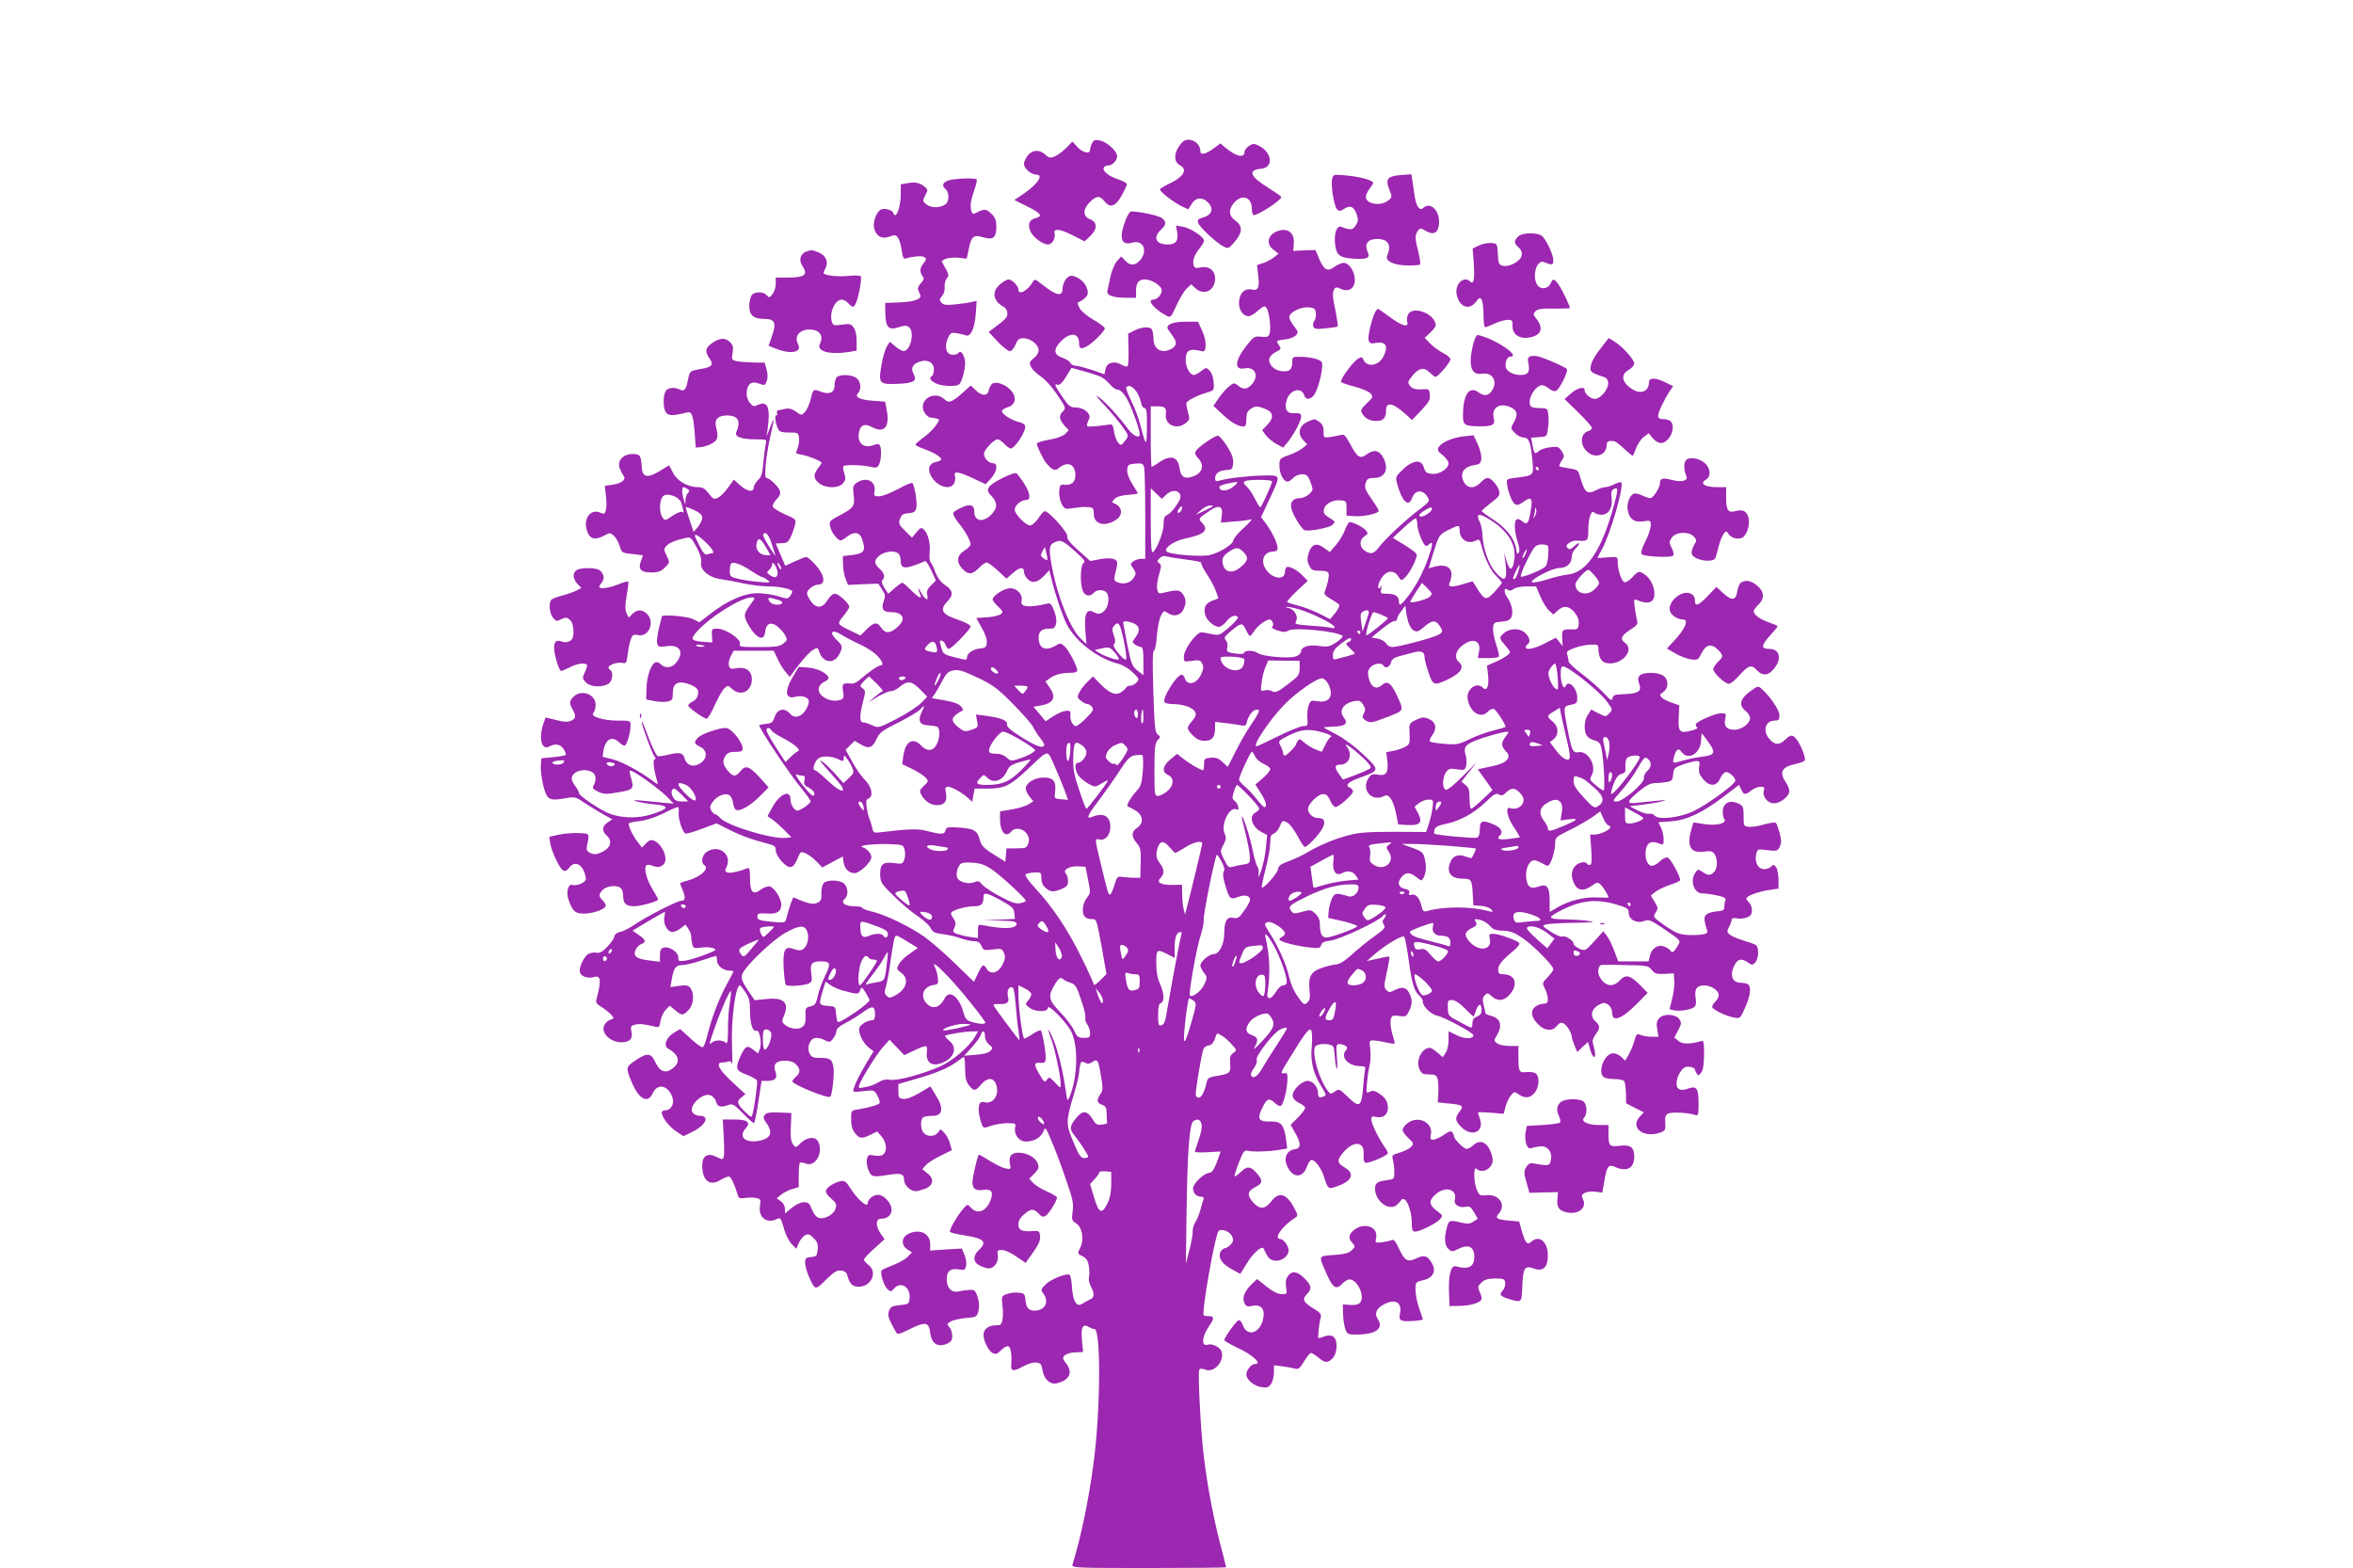 <?xml version="1.0" standalone="no"?>
<!DOCTYPE svg PUBLIC "-//W3C//DTD SVG 20010904//EN"
 "http://www.w3.org/TR/2001/REC-SVG-20010904/DTD/svg10.dtd">
<svg version="1.0" xmlns="http://www.w3.org/2000/svg"
 width="1280pt" height="853pt" viewBox="0 0 1280 853"
 preserveAspectRatio="xMidYMid meet">
<g transform="translate(0,853) scale(0.1,-0.1)"
fill="#9c27b0" stroke="none">
<path d="M5941 7752 c-6 -12 -11 -28 -11 -36 0 -26 -39 -18 -69 14 l-27 30
-33 -34 c-19 -19 -47 -40 -63 -47 -25 -10 -32 -9 -52 10 -31 29 -70 27 -95 -5
-12 -15 -21 -35 -21 -45 0 -25 39 -59 67 -59 43 0 8 -52 -70 -105 l-49 -33 68
-34 c75 -36 89 -54 49 -64 -36 -9 -46 -33 -30 -71 14 -34 67 -73 97 -73 21 0
42 35 35 61 -8 29 30 24 102 -13 l61 -31 30 28 c41 39 40 77 0 92 -40 15 -41
54 -1 94 36 36 54 36 80 3 30 -38 61 -27 94 35 15 27 27 53 27 59 0 6 -22 18
-49 27 -52 17 -87 47 -76 64 3 6 14 11 24 11 26 0 54 35 47 58 -10 30 -59 71
-93 78 -25 5 -33 2 -42 -14z"/>
<path d="M6428 7753 c-43 -50 -47 -102 -8 -123 44 -23 16 -66 -69 -104 -22
-11 -41 -23 -41 -27 0 -12 71 -67 114 -89 l40 -19 18 29 c21 36 58 40 88 10
36 -36 23 -71 -31 -85 -20 -5 -25 -11 -22 -26 6 -22 96 -107 137 -129 28 -14
29 -14 62 24 44 51 45 87 4 116 -35 25 -39 56 -10 93 43 54 100 38 100 -30 0
-18 5 -33 10 -33 27 0 150 81 150 98 0 4 -32 26 -70 50 -101 62 -114 97 -40
104 70 6 61 90 -14 126 -23 12 -31 11 -52 -2 -13 -9 -24 -23 -24 -32 0 -36
-45 -26 -103 22 l-28 24 -32 -24 c-47 -35 -77 -42 -77 -19 0 53 -69 84 -102
46z"/>
<path d="M7247 7558 c-9 -34 10 -149 26 -166 13 -12 18 -12 39 2 33 22 54 12
68 -30 10 -29 9 -39 -5 -60 -16 -26 -30 -27 -78 -8 -24 9 -40 -32 -35 -88 7
-66 22 -79 99 -85 78 -5 95 3 78 39 -18 41 2 68 51 68 62 0 81 -31 56 -92 -12
-28 36 -51 109 -52 35 -1 66 2 70 5 3 4 -1 34 -9 67 -19 73 -20 93 -3 116 12
17 14 17 45 -1 41 -24 66 -10 70 40 6 71 -47 123 -87 85 -17 -18 -38 11 -45
63 -3 21 -9 58 -12 80 l-6 41 -55 -4 c-75 -6 -88 -21 -66 -77 17 -43 17 -44
-6 -62 -40 -33 -121 -19 -121 20 0 10 9 30 20 44 11 14 20 28 20 32 0 14 -69
33 -141 40 -74 7 -76 7 -82 -17z"/>
<path d="M5158 7548 c-31 -11 -36 -29 -13 -48 19 -16 19 -64 1 -79 -27 -23
-80 -24 -105 -4 -23 18 -23 20 -8 50 15 28 15 32 -1 45 -26 23 -50 29 -93 22
l-39 -7 0 -52 c0 -55 -16 -115 -31 -115 -5 0 -9 5 -9 10 0 14 -40 28 -63 22
-26 -7 -50 -66 -42 -103 10 -44 43 -62 84 -46 29 11 34 10 46 -6 7 -10 16 -41
20 -68 6 -40 10 -49 23 -45 42 12 88 16 101 7 12 -7 10 -14 -7 -36 -20 -25
-20 -46 0 -72 6 -8 2 -19 -12 -33 -12 -12 -19 -28 -16 -36 3 -8 9 -20 12 -28
9 -23 -33 -38 -115 -41 l-76 -3 1 -57 c2 -77 18 -93 73 -75 33 10 43 11 56 0
32 -26 8 -130 -30 -130 -7 0 -27 11 -44 25 l-30 26 -16 -25 c-9 -14 -23 -60
-30 -103 -18 -99 -12 -106 92 -101 85 4 103 16 83 53 -17 32 -6 55 34 68 42
14 76 -5 76 -42 0 -16 -4 -33 -10 -36 -17 -11 -11 -24 20 -40 30 -16 107 -20
126 -7 15 9 34 77 34 118 0 35 -23 73 -34 56 -4 -7 -18 -12 -32 -12 -35 0 -49
40 -29 87 14 32 18 35 47 31 18 -3 41 -8 50 -12 27 -12 50 35 56 116 l5 71
-29 -6 c-16 -4 -56 -10 -89 -13 -49 -5 -63 -3 -74 10 -12 14 -11 19 3 35 11
12 16 31 15 49 -2 16 3 37 11 47 13 15 12 22 -7 56 l-21 39 20 11 c12 6 43 9
69 7 l48 -5 11 53 c14 69 27 79 79 63 54 -16 71 -2 71 58 0 33 -6 50 -25 68
-28 29 -40 30 -77 11 -23 -12 -27 -12 -32 1 -10 26 -7 58 13 116 11 30 17 58
14 61 -10 10 -126 5 -155 -6z"/>
<path d="M6126 7340 c-41 -102 -29 -148 33 -130 62 17 88 -47 40 -99 -26 -27
-53 -27 -79 2 l-21 22 -24 -27 c-13 -16 -28 -52 -35 -85 -6 -32 -14 -66 -16
-75 -7 -24 31 -38 102 -38 l54 0 0 38 c0 44 14 62 50 62 35 0 90 -36 90 -59 0
-23 -25 -51 -46 -51 -38 0 5 -53 73 -88 20 -11 24 -8 53 57 18 39 43 80 56 92
l24 22 23 -21 c46 -43 107 -13 107 53 0 44 -34 70 -80 60 -22 -5 -32 -3 -36 9
-9 24 3 61 31 94 14 17 25 36 25 43 -1 21 -75 69 -117 76 l-36 6 6 -32 c10
-49 -6 -71 -51 -71 -64 0 -82 38 -37 80 30 28 31 41 7 63 -15 13 -118 36 -168
37 -7 0 -19 -18 -28 -40z"/>
<path d="M6950 7273 c-54 -20 -65 -70 -22 -102 l27 -21 -25 -20 c-14 -11 -40
-25 -59 -31 l-33 -11 6 -52 c9 -70 1 -89 -35 -81 -39 9 -69 -23 -69 -73 0 -41
23 -72 53 -72 9 0 32 13 50 30 29 25 37 28 46 16 14 -17 26 -106 18 -138 -6
-21 -11 -23 -46 -20 -37 4 -41 1 -80 -48 -64 -81 -69 -135 -11 -124 59 12 82
-45 36 -91 -26 -26 -46 -25 -77 2 -14 11 -20 10 -42 -8 -15 -11 -40 -40 -57
-64 l-29 -43 49 -46 c48 -45 85 -66 116 -66 10 0 14 12 14 40 0 32 5 43 26 57
23 15 30 15 68 2 53 -18 60 -49 20 -90 l-28 -29 20 -28 c12 -15 37 -36 57 -47
l37 -20 25 30 c37 46 77 123 73 143 -2 13 -11 16 -35 14 -43 -4 -59 24 -43 74
19 55 80 71 95 23 8 -23 28 -25 49 -3 18 17 44 102 48 154 3 31 0 36 -32 47
-19 6 -56 12 -82 12 -44 1 -48 -1 -48 -23 0 -42 -11 -56 -42 -56 -36 0 -64 14
-78 40 -14 26 -3 48 32 66 28 14 29 16 14 38 -15 23 -14 24 31 29 51 5 83 30
68 51 -38 51 -45 65 -40 78 10 25 67 50 105 46 30 -3 35 -7 38 -31 2 -16 -2
-35 -8 -42 -7 -8 -9 -22 -6 -31 5 -14 16 -16 68 -10 34 3 63 8 65 10 2 2 -3
38 -11 80 -18 85 -19 105 -7 124 6 10 13 11 34 1 44 -20 77 1 77 49 0 45 -31
92 -61 92 -11 0 -33 -10 -49 -21 -38 -29 -57 -19 -83 41 l-21 50 -61 -2 -60
-3 3 38 c6 60 -33 90 -88 70z"/>
<path d="M8257 7242 c-22 -24 -21 -35 3 -57 32 -29 22 -64 -23 -88 -23 -12
-47 -17 -62 -13 -21 5 -24 12 -27 64 -3 56 -3 57 -35 60 -18 2 -48 -4 -67 -13
l-35 -17 6 -78 c6 -86 0 -121 -19 -102 -35 35 -85 -14 -74 -70 14 -68 68 -89
105 -40 17 23 22 25 31 12 5 -8 10 -45 10 -82 0 -38 4 -68 9 -68 5 0 28 9 52
20 24 11 56 20 71 20 24 0 27 -4 26 -32 -2 -44 34 -72 85 -65 69 9 87 49 46
101 -20 25 -20 29 -6 43 12 12 35 16 101 14 47 0 86 1 86 3 0 12 -43 102 -61
127 -25 35 -31 36 -44 7 -13 -29 -52 -35 -70 -11 -34 44 -7 144 34 127 45 -18
51 -17 51 10 0 28 -32 99 -58 129 -22 24 -113 24 -135 -1z"/>
<path d="M4383 7160 c-30 -12 -38 -46 -19 -75 34 -51 15 -65 -86 -65 l-58 0 0
-34 c0 -19 -8 -44 -18 -56 -16 -20 -19 -21 -31 -6 -17 20 -65 21 -81 1 -7 -8
-13 -33 -14 -55 -1 -54 21 -74 80 -75 60 0 69 -20 43 -94 l-18 -52 32 -13 c87
-36 153 -24 128 23 -26 48 20 89 86 76 37 -7 52 -39 34 -73 -23 -43 50 -64
162 -46 l37 7 0 51 c0 31 -6 61 -16 74 -14 20 -21 22 -64 16 -47 -6 -49 -5
-56 20 -12 50 19 116 56 116 9 0 25 -9 35 -20 24 -26 30 -25 44 8 13 31 29
123 24 138 -2 6 -28 7 -69 3 -60 -6 -134 3 -134 17 0 3 5 14 11 26 17 32 2 68
-36 84 -39 16 -42 16 -72 4z"/>
<path d="M5796 7008 c-9 -12 -16 -35 -16 -50 0 -44 -36 -36 -113 26 -36 29
-39 29 -49 12 -27 -47 -78 -75 -78 -41 0 19 -35 55 -54 55 -8 0 -28 -12 -45
-26 -48 -40 -40 -92 20 -124 11 -6 19 -21 19 -35 0 -22 -9 -32 -78 -83 l-24
-18 49 -52 c27 -29 57 -52 66 -52 10 0 23 15 31 35 12 29 20 35 44 35 38 0 82
-35 82 -65 0 -14 -11 -32 -27 -44 -23 -19 -25 -24 -15 -46 6 -13 30 -37 53
-52 23 -15 62 -58 90 -100 49 -73 49 -73 29 -93 -22 -22 -18 -42 13 -78 l21
-22 -20 -21 c-13 -12 -45 -24 -87 -31 -37 -6 -67 -16 -67 -22 1 -15 36 -88 52
-106 32 -37 47 -44 66 -28 47 42 92 24 92 -37 0 -38 -22 -57 -62 -52 -20 2
-23 -3 -26 -35 -2 -20 4 -51 13 -68 15 -30 18 -31 63 -24 26 3 49 6 52 6 57 0
60 -2 60 -37 0 -56 56 -73 118 -35 44 27 39 75 -10 93 -10 3 -9 9 4 22 11 12
37 20 72 23 31 2 56 6 56 8 0 1 -14 25 -31 52 -20 33 -29 59 -27 78 3 26 7 29
44 32 36 3 42 0 48 -20 3 -13 6 -130 6 -260 l0 -238 -23 0 c-13 0 -31 -6 -41
-13 -18 -13 -18 -15 -1 -40 16 -25 16 -29 2 -51 -18 -27 -53 -37 -87 -24 -18
7 -21 13 -16 36 19 77 19 81 -6 91 -15 5 -43 5 -75 -1 l-52 -10 -65 58 c-47
42 -64 64 -60 76 6 20 -106 143 -124 137 -6 -2 -21 -20 -34 -39 -13 -19 -32
-36 -41 -38 -23 -5 -87 60 -87 86 0 23 35 52 62 52 28 0 22 40 -13 93 -17 26
-35 49 -39 52 -15 10 -138 -52 -150 -75 -10 -19 -8 -26 14 -49 34 -35 33 -66
-3 -102 -44 -43 -91 -35 -91 17 0 37 -21 45 -67 24 -22 -10 -44 -23 -47 -29
-4 -6 8 -30 27 -54 38 -46 67 -99 67 -119 -1 -7 -15 -22 -33 -33 -42 -26 -46
-62 -13 -98 32 -35 55 -34 91 3 16 17 35 30 42 30 8 0 35 -20 61 -44 l47 -44
33 29 c38 34 62 37 62 9 0 -11 9 -29 21 -41 25 -25 54 -18 91 21 l26 28 13
-51 c17 -74 58 -195 81 -241 48 -95 166 -186 278 -216 27 -7 60 -26 82 -48 35
-34 37 -37 21 -54 -9 -10 -24 -18 -34 -18 -10 0 -22 -6 -26 -14 -4 -7 -18 -18
-30 -25 -29 -15 -63 2 -112 53 l-35 36 -29 -28 c-16 -15 -36 -40 -44 -56 -15
-28 -14 -31 7 -48 12 -10 28 -18 35 -18 7 0 18 -7 25 -15 11 -14 7 -23 -30
-60 -24 -25 -50 -45 -57 -45 -17 0 -34 34 -30 62 2 19 -2 23 -25 21 -14 -1
-45 -14 -68 -29 l-42 -28 -33 40 -33 39 40 7 c71 13 86 45 46 100 l-21 31 24
17 c26 20 64 30 115 30 21 0 34 5 34 13 0 22 -47 112 -69 131 -21 19 -23 19
-50 3 -55 -32 -91 -14 -91 45 0 33 18 48 56 48 28 0 33 4 39 29 4 17 -1 45
-11 70 -14 35 -21 42 -38 37 -100 -23 -147 -19 -139 14 9 34 -23 70 -61 70
-34 0 -96 -40 -96 -62 0 -5 13 -23 30 -38 26 -25 28 -29 14 -41 -9 -7 -42 -15
-74 -17 l-59 -4 30 -54 c19 -33 29 -64 27 -81 -3 -24 -8 -28 -38 -31 -38 -4
-70 -26 -70 -50 0 -15 -4 -14 -92 9 -23 6 -39 17 -42 29 -3 11 -9 29 -12 40
-7 27 23 16 31 -11 4 -10 11 -19 16 -19 15 0 119 107 119 122 0 8 -31 24 -72
38 -86 29 -98 53 -53 100 33 35 30 58 -15 88 -22 15 -40 39 -52 69 -9 26 -21
50 -26 55 -5 5 -7 29 -5 53 6 47 -10 107 -33 126 -13 11 -19 8 -39 -17 l-24
-29 -37 37 c-34 33 -37 40 -28 65 8 23 16 29 46 31 31 3 38 8 43 31 5 25 -8
112 -21 133 -3 5 -38 -10 -78 -32 -41 -22 -87 -40 -103 -40 -26 0 -30 3 -26
24 11 58 -44 86 -96 50 -21 -15 -23 -22 -17 -70 7 -59 0 -68 -88 -114 -43 -23
-46 -27 -40 -55 6 -30 40 -75 57 -75 5 0 20 9 34 20 39 30 69 26 82 -11 23
-66 14 -80 -59 -89 l-45 -5 1 -46 c0 -25 6 -60 14 -78 l13 -33 82 4 83 3 20
-32 c18 -26 19 -36 10 -61 -17 -44 -5 -62 40 -62 67 0 83 -41 31 -84 -38 -33
-64 -33 -85 -1 -22 33 -39 32 -80 -9 l-33 -33 -48 23 c-82 39 -81 38 -45 83
18 22 32 44 32 49 0 19 -58 72 -78 72 -12 0 -28 -14 -41 -35 -26 -45 -61 -47
-90 -6 -12 16 -21 36 -21 44 0 19 37 47 62 47 42 0 34 53 -18 110 -20 22 -41
40 -48 40 -6 0 -34 -11 -63 -24 l-51 -24 -26 60 c-14 32 -26 60 -26 61 0 1 15
2 33 2 27 0 35 6 49 35 9 19 19 49 23 66 6 29 4 31 -55 56 -33 15 -63 33 -66
41 -3 8 6 26 20 40 17 17 23 32 19 46 -6 22 -57 71 -74 71 -14 0 -2 125 22
228 23 102 23 112 -2 47 l-19 -50 6 43 c16 114 0 153 -51 130 -25 -11 -29 -10
-47 12 -12 15 -18 35 -16 58 4 45 27 61 68 45 29 -11 32 -10 41 14 6 16 6 38
-1 63 l-10 37 -61 1 c-34 1 -75 4 -91 7 -28 7 -29 9 -23 45 5 31 3 42 -15 60
-25 25 -58 22 -100 -9 -33 -24 -36 -45 -11 -80 23 -32 16 -45 -29 -55 -14 -2
-37 -7 -52 -10 -22 -5 -28 -13 -34 -44 -10 -58 -21 -74 -44 -62 -30 16 -68 12
-80 -9 -14 -28 -13 -94 3 -115 14 -19 37 -19 108 -1 33 9 39 -5 48 -110 l6
-80 30 3 c17 2 44 11 60 21 31 18 34 34 19 95 -8 35 14 56 61 56 60 0 77 -30
50 -92 -10 -24 29 -38 107 -38 58 0 60 -1 54 -22 -3 -13 -9 -58 -13 -100 -5
-63 -10 -81 -29 -99 -13 -13 -24 -31 -24 -41 0 -28 -35 -22 -74 12 l-34 31
-32 -44 c-17 -25 -42 -49 -55 -55 -21 -10 -27 -7 -50 24 -21 27 -33 34 -61 34
-53 0 -111 34 -134 80 l-20 39 -49 -30 c-64 -40 -95 -37 -99 11 -5 74 -9 80
-51 80 -52 0 -85 -37 -70 -78 6 -14 15 -32 21 -40 17 -20 -11 -42 -61 -49
l-41 -6 6 -53 c4 -29 4 -64 0 -78 -6 -23 -9 -24 -30 -15 -53 24 -95 -33 -73
-98 14 -45 43 -54 93 -27 32 17 34 17 54 -1 11 -10 25 -35 31 -55 11 -37 13
-38 69 -44 l58 -7 -11 -30 c-18 -45 0 -64 57 -63 37 0 53 6 73 27 27 26 27 27
10 63 -17 34 -17 38 -1 55 16 17 47 30 106 43 24 5 29 1 57 -50 20 -38 28 -64
25 -82 -8 -42 42 -84 109 -93 28 -4 84 -14 122 -23 39 -8 100 -16 136 -16 64
0 129 -15 129 -29 0 -4 -6 -15 -12 -24 -12 -15 -17 -16 -63 -1 -27 9 -77 16
-111 17 -73 1 -164 -38 -258 -111 l-61 -47 -35 17 c-31 16 -170 27 -170 14 0
-2 -7 -32 -16 -65 -8 -34 -12 -71 -9 -82 6 -19 12 -20 52 -14 71 10 97 -32 52
-89 -23 -30 -60 -34 -84 -10 -8 9 -21 14 -29 11 -24 -9 -48 -77 -49 -140 l-2
-62 46 -9 c26 -5 58 -6 73 -2 23 6 26 12 26 46 0 51 26 68 80 51 21 -6 43 -18
50 -26 18 -21 5 -60 -25 -73 -15 -7 -23 -17 -20 -23 10 -16 86 -69 99 -69 6 0
26 33 44 74 19 41 42 82 53 92 18 16 20 16 42 -4 46 -43 107 -13 107 53 0 45
-33 69 -83 60 -30 -6 -36 -4 -42 14 -3 11 1 33 10 51 l16 30 109 0 109 0 20
-42 c10 -24 30 -56 43 -72 l24 -28 49 65 c28 36 62 73 77 81 25 16 26 15 36
-13 20 -58 80 -64 107 -11 21 40 19 48 -14 79 -43 41 -26 61 25 29 22 -14 66
-37 99 -52 33 -15 75 -41 93 -59 32 -31 42 -57 22 -57 -13 0 -65 -36 -106 -72
-17 -16 -39 -28 -50 -27 -50 5 -55 1 -48 -41 6 -35 4 -41 -17 -48 -29 -11 -77
1 -102 27 -24 24 -15 58 19 73 14 6 23 16 21 22 -8 24 -59 50 -109 54 l-53 4
-32 -54 c-48 -79 -41 -125 16 -108 33 9 71 -4 71 -25 0 -21 -19 -57 -39 -72
-24 -18 -46 -16 -66 7 -29 32 -67 23 -81 -20 -10 -30 -16 -35 -48 -38 -20 -2
-36 -5 -36 -7 0 -19 165 -266 230 -344 27 -33 50 -65 50 -71 0 -10 -57 -50
-72 -50 -17 0 -38 34 -38 61 0 57 -59 31 -100 -45 l-25 -46 25 -17 c14 -9 43
-35 65 -57 l40 -41 -28 -3 c-75 -9 -323 67 -359 108 -9 11 -21 20 -27 20 -6 0
-15 10 -22 21 -9 18 -7 26 9 48 24 33 67 49 90 35 9 -6 18 -25 20 -43 2 -18 9
-34 17 -37 22 -9 78 24 129 75 l47 48 -46 51 c-58 64 -79 72 -106 38 -25 -32
-40 -33 -66 -3 -30 33 -35 57 -18 83 12 19 24 24 55 24 30 0 40 4 40 16 0 38
-62 114 -93 114 -36 0 -129 -32 -148 -51 -26 -26 -24 -36 9 -51 48 -23 39 -78
-16 -99 -30 -12 -60 4 -68 35 -7 31 -28 36 -89 20 -28 -6 -54 -10 -58 -7 -10
6 -40 73 -67 148 -10 28 -19 45 -19 38 -1 -17 56 -172 69 -188 8 -9 8 -14 0
-17 -10 -3 -3 -58 16 -122 5 -16 2 -15 -27 7 -72 54 -167 104 -218 117 l-53
13 5 34 c11 64 48 82 87 43 12 -12 25 -18 30 -15 12 7 30 72 30 108 0 27 0 27
-70 27 -80 0 -151 23 -132 42 7 7 12 27 12 44 0 58 -78 86 -120 44 -23 -23
-24 -36 -5 -70 20 -35 18 -49 -9 -61 -17 -8 -38 -7 -80 4 l-58 14 -9 -25 c-31
-82 -15 -157 29 -133 33 18 60 13 78 -14 9 -14 14 -28 11 -32 -4 -3 -35 -9
-69 -12 l-63 -6 -3 -39 c-2 -22 4 -70 13 -108 20 -79 31 -86 120 -71 53 10 56
9 107 -26 29 -19 75 -47 101 -62 l48 -26 -25 -17 c-31 -20 -33 -46 -6 -71 33
-29 23 -66 -23 -89 -32 -15 -43 -16 -64 -7 -20 9 -24 17 -20 39 14 70 16 67
-41 70 -30 2 -78 -2 -109 -8 l-55 -12 5 -34 c8 -49 53 -143 72 -150 10 -4 22
1 31 15 24 34 59 27 79 -15 9 -19 14 -42 11 -50 -7 -18 -51 -35 -71 -28 -23 9
-37 -38 -23 -78 22 -65 37 -78 84 -78 46 0 107 20 118 39 4 5 -2 19 -14 31
-25 25 -25 35 0 60 22 22 79 27 98 8 7 -7 12 -26 12 -43 0 -41 16 -55 60 -55
36 0 130 27 130 37 0 3 -14 29 -31 57 -33 53 -49 119 -31 130 6 3 22 1 35 -5
34 -15 67 3 67 37 0 48 -42 104 -79 104 -6 0 -19 -9 -30 -21 l-19 -20 -25 33
c-24 31 -47 79 -47 97 0 5 26 11 57 14 36 4 84 19 129 41 39 20 76 36 81 36 5
0 7 -15 5 -32 -3 -32 19 -101 36 -112 5 -3 45 8 89 25 l81 30 68 -34 c67 -34
126 -55 212 -77 35 -9 42 -15 42 -36 0 -14 14 -40 33 -61 40 -42 61 -40 82 9
7 18 16 36 20 40 11 10 55 -15 89 -51 l29 -30 56 30 56 30 3 -28 c5 -37 29
-63 60 -63 29 0 92 60 92 87 0 21 -24 47 -50 55 -26 9 72 19 149 16 73 -3 75
-4 82 -31 4 -16 4 -40 -2 -54 -9 -23 -12 -24 -57 -18 -60 8 -76 -7 -74 -68 2
-38 9 -48 76 -113 40 -40 99 -89 130 -109 31 -21 62 -50 69 -64 10 -22 21 -27
67 -33 30 -4 73 -13 95 -22 22 -8 54 -15 71 -16 23 0 34 -6 43 -26 11 -24 14
-25 61 -19 46 6 50 5 61 -18 9 -21 8 -32 -7 -64 -23 -46 -65 -58 -86 -24 -18
30 -23 27 -48 -25 l-22 -45 -102 99 c-55 54 -130 119 -166 145 -83 58 -216
122 -286 138 -30 7 -54 16 -54 21 0 4 -20 8 -44 8 -50 0 -75 20 -51 40 21 17
19 63 -3 83 -24 22 -95 22 -112 2 -7 -9 -13 -34 -12 -56 2 -33 -2 -41 -23 -51
-23 -10 -54 -3 -127 30 -5 3 -19 -36 -44 -126 -3 -11 -19 -12 -71 -7 -77 8
-83 11 -83 31 0 15 6 17 63 14 46 -2 67 13 67 50 0 33 -39 94 -64 98 -10 2
-32 -6 -48 -18 -42 -31 -58 -14 -58 62 0 47 -3 59 -14 55 -87 -34 -135 -33
-116 2 38 71 -40 133 -108 85 -23 -16 -30 -58 -12 -69 32 -20 -17 -65 -92 -86
-21 -5 -38 -12 -38 -15 0 -2 7 -21 15 -40 15 -38 13 -54 -9 -54 -21 0 -187
-85 -246 -125 -30 -21 -68 -41 -85 -44 -19 -4 -31 -14 -33 -26 -2 -11 -19 -36
-39 -56 -25 -26 -40 -35 -57 -32 -13 3 -33 0 -44 -6 -26 -14 -55 -76 -47 -101
7 -23 44 -35 76 -25 37 12 41 -18 15 -116 -7 -23 -3 -29 26 -47 19 -12 42 -30
52 -41 18 -20 18 -21 -7 -30 -16 -6 -29 -21 -33 -37 -10 -39 41 -84 95 -84 47
0 65 19 56 59 -6 27 -3 31 20 37 24 6 49 3 107 -11 23 -6 26 -3 31 31 3 20 16
47 28 60 l22 23 29 -24 c37 -31 43 -31 73 0 28 28 34 89 11 120 -11 15 -21 17
-61 12 l-48 -7 7 41 c10 62 22 79 57 79 17 0 64 11 105 25 41 14 77 25 79 25
3 0 5 -11 5 -24 0 -28 33 -56 67 -56 13 0 23 -2 23 -5 0 -2 -16 -33 -35 -67
-43 -79 -83 -183 -105 -272 -9 -39 -21 -71 -27 -73 -6 -2 -36 19 -67 48 l-56
51 -32 -19 c-43 -25 -61 -71 -34 -87 61 -35 70 -75 24 -109 -38 -29 -69 -17
-93 35 -24 52 -45 53 -113 6 -48 -33 -49 -37 -13 -121 38 -88 86 -112 112 -54
25 56 84 44 107 -23 12 -34 -8 -70 -39 -70 -10 0 -19 -6 -19 -12 0 -25 40 -78
79 -103 l39 -26 51 25 c72 37 93 86 37 86 -13 0 -30 7 -37 16 -29 36 57 117
100 94 12 -6 24 -22 27 -35 7 -27 26 -31 67 -16 21 8 31 3 78 -45 29 -30 56
-54 60 -54 4 0 15 52 24 115 l18 115 31 0 c44 0 57 15 44 51 -14 40 4 59 53
59 26 0 46 -7 59 -20 25 -25 25 -46 0 -67 -11 -10 -20 -21 -20 -25 0 -17 195
-97 207 -84 10 10 23 126 17 158 -7 46 -17 53 -74 53 -36 0 -46 4 -56 24 -16
31 0 77 28 84 12 3 35 -1 51 -10 29 -15 32 -14 49 7 10 12 18 31 18 41 0 12
16 27 48 43 26 13 69 40 97 60 53 38 65 35 65 -16 0 -18 -5 -28 -15 -28 -25 0
-64 -23 -70 -41 -8 -25 18 -82 50 -107 l27 -21 -35 -58 c-41 -69 -62 -110 -72
-142 -7 -23 -7 -23 51 -17 58 7 59 7 77 -24 9 -18 15 -36 12 -41 -6 -9 -60
-25 -117 -34 -38 -6 -38 -6 -38 -54 0 -34 6 -56 21 -75 24 -31 36 -32 85 -9
l36 18 24 -28 c27 -32 31 -78 9 -97 -9 -8 -28 -10 -49 -6 -30 6 -34 4 -40 -19
-4 -14 0 -40 8 -60 16 -38 23 -40 110 -26 66 11 84 5 84 -27 0 -29 34 -62 63
-62 11 0 35 7 54 14 44 19 48 55 8 85 l-26 21 21 23 c12 13 49 36 81 51 l59
29 -10 36 c-6 20 -19 46 -31 58 -20 23 -20 23 -34 3 -17 -24 -56 -26 -77 -4
-21 21 -21 80 0 88 9 3 31 6 49 6 54 0 60 42 15 113 l-29 47 -60 -36 c-39 -23
-69 -34 -87 -32 -25 3 -27 7 -27 42 l0 39 94 27 c111 32 181 61 225 95 18 14
35 25 38 25 3 0 6 -29 6 -64 0 -49 5 -69 21 -90 26 -33 35 -33 66 4 33 40 68
40 82 0 20 -58 -18 -111 -68 -95 -26 8 -35 -33 -20 -88 15 -58 15 -58 61 -41
22 7 62 14 88 14 45 0 47 -1 42 -25 -7 -37 22 -75 58 -75 44 0 81 21 95 53 12
29 12 29 49 -59 21 -49 55 -142 77 -207 35 -100 40 -126 34 -167 -6 -44 -5
-50 19 -65 34 -22 45 -89 22 -133 -16 -31 -16 -32 13 -46 21 -11 30 -25 34
-53 4 -21 4 -48 1 -59 -3 -12 1 -35 10 -52 22 -42 20 -61 -6 -72 -13 -6 -31
-16 -40 -22 -30 -21 -51 11 -56 84 -2 35 -8 67 -12 72 -13 13 -104 -22 -133
-52 -25 -26 -26 -30 -12 -48 35 -46 10 -94 -48 -94 -31 0 -45 16 -49 60 -3 32
-6 35 -39 38 -19 2 -48 -2 -63 -8 -28 -10 -28 -13 -23 -61 4 -28 4 -64 0 -80
-5 -25 -10 -29 -39 -29 -37 0 -64 -22 -64 -51 0 -33 27 -87 49 -99 18 -9 25
-7 47 15 14 15 32 24 40 21 13 -5 19 -47 15 -103 -3 -33 13 -35 63 -7 26 15
57 24 73 22 24 -3 29 -9 34 -42 8 -49 42 -80 78 -71 70 17 89 59 50 109 -19
25 -20 29 -7 43 9 8 34 16 58 16 l42 2 -6 60 c-7 72 3 96 34 78 11 -7 26 -13
34 -13 35 0 33 -441 -4 -720 -27 -209 -69 -409 -116 -562 -5 -17 19 -18 415
-18 232 0 421 2 421 4 0 2 -16 66 -36 142 -42 165 -79 375 -93 534 -15 167
-24 387 -17 399 5 7 15 7 33 0 47 -18 102 42 89 96 -6 25 -50 48 -76 40 -38
-12 -32 46 10 105 26 37 25 50 -3 50 -13 0 -26 2 -29 5 -13 14 62 439 81 458
16 16 61 -2 73 -28 9 -21 8 -28 -7 -45 -10 -11 -24 -20 -31 -20 -7 0 -18 -9
-24 -19 -16 -31 6 -66 60 -95 l47 -26 38 61 c31 51 79 93 88 78 1 -2 9 -17 17
-34 12 -22 24 -31 47 -33 35 -4 73 25 73 56 0 24 -28 62 -46 62 -37 0 9 68 75
111 23 15 23 15 6 49 -44 87 -86 101 -129 45 -34 -45 -65 -46 -101 -4 -33 40
-29 59 15 82 41 20 41 38 2 80 -32 34 -49 34 -84 0 -15 -14 -30 -25 -32 -22
-2 2 8 36 23 74 23 59 30 69 47 65 28 -7 112 -5 168 4 l48 8 -6 51 c-11 77
-27 97 -80 96 -71 -3 -81 13 -46 81 23 45 34 49 66 19 12 -12 27 -18 32 -15
13 8 33 83 35 136 2 38 -1 45 -15 42 -24 -4 -24 -1 22 73 91 149 113 177 123
159 5 -9 6 -47 3 -85 -9 -82 8 -150 53 -221 24 -38 27 -47 14 -52 -26 -10 -33
-7 -33 17 0 34 -28 67 -56 67 -34 0 -86 -53 -82 -82 2 -14 15 -29 35 -38 18
-8 33 -21 33 -27 0 -7 -18 -31 -40 -53 l-39 -39 24 -43 c34 -58 33 -86 -2 -90
-41 -5 -61 -45 -43 -87 29 -71 87 -74 110 -6 6 19 18 35 25 35 19 0 52 -44 66
-88 23 -72 24 -73 71 -56 84 29 100 69 43 103 -43 25 -44 40 -5 85 57 64 115
56 108 -16 -2 -26 1 -39 10 -43 16 -6 122 39 122 52 0 4 -9 22 -21 38 -34 51
-69 123 -69 145 0 17 4 19 24 14 38 -9 66 11 66 49 -1 36 -13 56 -52 81 -21
13 -31 15 -47 7 -19 -10 -19 -8 -15 47 3 31 9 76 15 99 5 23 6 62 3 87 -6 44
-5 46 17 46 13 0 44 -5 68 -11 24 -5 45 -8 47 -6 2 1 -3 25 -12 52 -8 28 -12
62 -9 76 6 25 9 27 45 22 35 -5 40 -3 54 25 19 37 20 62 4 96 -15 34 -40 41
-79 21 -28 -15 -33 -15 -47 -1 -14 14 -14 23 2 97 10 44 16 83 14 85 -2 2 -31
-3 -63 -11 l-60 -13 43 37 c60 52 151 106 161 95 4 -5 16 -65 25 -133 17 -124
30 -166 60 -190 9 -8 16 -21 16 -31 0 -25 44 -68 77 -75 44 -10 198 -93 198
-107 0 -21 -51 -21 -94 2 l-41 20 0 -48 c0 -27 -7 -57 -16 -70 l-15 -23 -31
26 c-16 14 -34 25 -39 25 -45 0 -79 -71 -57 -117 11 -24 20 -28 53 -28 33 0
39 -4 46 -26 3 -15 5 -49 3 -76 l-3 -50 59 -6 c77 -7 85 -12 60 -44 -27 -34
-25 -49 9 -84 57 -57 126 -27 102 43 -6 17 -11 33 -11 36 0 3 31 2 70 -1 l70
-6 10 39 c6 21 18 48 29 61 17 21 19 22 42 6 34 -24 64 -21 88 9 24 31 28 86
6 104 -8 7 -30 10 -50 8 -41 -5 -45 2 -45 83 l0 59 -48 0 c-27 0 -57 6 -68 14
-18 14 -18 16 -1 44 32 56 20 93 -36 107 -15 4 -27 10 -27 14 0 3 -4 23 -9 44
-7 29 -6 41 6 53 14 14 18 13 37 -5 32 -30 69 -27 100 10 47 56 28 109 -38
109 -21 0 -26 5 -26 26 0 25 22 52 88 106 18 16 31 32 27 37 -8 14 -111 51
-141 51 -23 0 -25 -3 -20 -26 15 -59 -52 -74 -104 -23 -37 38 -36 59 6 80 27
13 30 18 22 34 -10 16 -8 17 21 12 17 -4 42 -18 54 -32 18 -21 32 -27 74 -28
41 -2 62 -10 107 -41 59 -41 166 -149 166 -169 0 -6 -14 -25 -31 -43 -30 -31
-30 -32 -15 -62 9 -17 16 -42 16 -57 0 -20 -5 -25 -24 -25 -13 0 -34 -8 -46
-18 -27 -22 -20 -59 20 -97 35 -34 77 -36 99 -6 11 15 23 20 34 15 18 -6 47
-53 47 -74 0 -6 7 -27 15 -47 l15 -36 29 28 30 27 11 -41 c13 -49 35 -57 25
-8 -4 17 -8 39 -11 48 -2 9 5 27 16 42 25 32 25 48 0 70 -33 28 -24 69 20 92
23 12 30 12 49 -1 13 -10 21 -26 21 -45 0 -53 54 -32 139 55 l54 55 -45 46
c-52 51 -75 56 -108 20 -37 -39 -81 -30 -109 23 -13 25 -6 61 12 63 7 1 66 1
132 -1 114 -2 121 -3 140 -26 17 -21 27 -24 70 -22 l50 3 3 -42 c2 -23 -4 -66
-12 -97 l-14 -56 24 -6 c28 -7 94 3 111 18 9 7 11 24 7 49 -4 25 -2 44 6 54
15 18 53 19 83 4 42 -23 48 -48 17 -79 -12 -12 -18 -25 -15 -31 10 -15 77 -47
116 -54 35 -7 36 -6 62 53 29 63 35 116 15 128 -7 4 -26 8 -42 8 -42 1 -57 41
-33 91 18 39 40 44 76 19 21 -15 24 -15 38 -1 21 20 23 87 3 97 -8 5 -40 16
-70 25 -30 9 -62 23 -72 32 -14 13 -14 18 -2 41 8 15 14 33 14 39 0 8 9 11 28
7 15 -3 39 -1 55 5 21 8 27 17 27 40 0 15 -7 34 -15 41 -8 7 -15 17 -15 22 0
14 62 37 122 46 l53 8 0 51 c-1 28 -7 58 -14 67 -12 14 -15 14 -28 0 -9 -8
-27 -14 -42 -12 -30 4 -47 41 -37 83 7 27 8 27 61 20 52 -6 55 -5 67 20 9 21
9 36 -1 73 -7 26 -16 51 -20 55 -5 5 -34 1 -65 -8 -30 -9 -68 -15 -83 -13 -27
3 -28 5 -28 58 0 50 -2 56 -29 69 -44 21 -80 5 -84 -37 -2 -18 2 -39 7 -46 20
-24 -40 -40 -108 -29 l-59 9 -11 -37 c-27 -91 -5 -132 67 -122 37 5 47 3 58
-12 19 -25 18 -80 -2 -99 -20 -20 -34 -20 -63 1 -23 15 -25 15 -37 -2 -33 -44
-10 -115 36 -115 16 0 52 -5 80 -11 39 -8 50 -15 46 -26 -3 -8 -6 -24 -6 -36
0 -18 -6 -22 -34 -24 -19 -1 -44 -7 -56 -13 -22 -12 -23 -29 -5 -87 6 -17 2
-22 -22 -26 -15 -3 -53 -5 -83 -3 -47 3 -65 11 -122 50 -67 47 -67 48 -52 71
15 23 14 27 -5 59 l-21 34 26 21 c14 11 51 28 80 38 30 9 54 21 54 25 0 22
-52 117 -67 122 -10 4 -26 -3 -43 -19 -14 -14 -34 -25 -43 -25 -23 0 -39 34
-35 77 4 46 27 62 68 46 30 -11 30 -11 30 23 0 19 -7 48 -15 63 l-14 28 70 5
c86 7 168 45 286 135 l83 63 12 -25 c14 -30 22 -31 55 -5 14 11 37 20 50 20
20 0 23 -4 18 -20 -10 -32 20 -70 54 -70 33 0 76 31 84 60 3 12 -5 35 -20 57
-33 49 -21 78 39 93 71 18 71 18 64 46 -11 43 -40 96 -58 108 -14 8 -23 5 -47
-18 -31 -30 -56 -30 -84 2 -41 45 -25 102 29 102 20 0 24 5 24 29 0 28 -50
102 -97 144 -19 17 -21 16 -61 -13 -55 -39 -65 -76 -29 -105 15 -11 27 -30 27
-42 0 -29 -46 -63 -85 -63 -42 0 -59 20 -50 60 6 28 5 30 -22 30 -30 0 -126
-41 -137 -58 -3 -6 -1 -14 6 -18 7 -5 -6 -12 -33 -19 -62 -16 -71 -6 -67 73
l3 65 -40 14 c-22 7 -47 20 -55 28 -13 13 -12 17 8 31 30 20 30 68 0 88 -30
21 -111 21 -129 0 -10 -12 -10 -22 -2 -44 15 -40 -3 -53 -80 -56 -53 -2 -62
-5 -65 -22 -3 -17 -10 -13 -45 25 -23 25 -76 72 -118 104 -42 31 -76 63 -76
71 0 7 -3 23 -7 35 -6 18 -1 23 36 37 24 9 63 18 88 19 42 2 45 0 45 -23 1
-43 15 -70 41 -76 79 -20 162 68 103 110 -28 19 -20 39 31 71 34 22 41 31 36
48 -4 12 -9 44 -13 71 -6 46 -5 49 13 41 38 -15 64 -17 79 -5 32 26 9 112 -37
144 -31 22 -36 21 -69 -15 -17 -18 -35 -29 -43 -26 -16 7 -36 67 -36 111 0 28
0 28 -55 24 -30 -3 -55 -4 -55 -3 0 2 11 22 24 46 47 85 124 353 105 365 -5 2
-22 -2 -38 -11 -17 -8 -38 -15 -48 -15 -10 0 -31 -7 -47 -15 -52 -27 -65 -17
-90 69 -11 39 -14 41 -60 48 -26 4 -50 9 -53 11 -2 3 3 17 12 31 16 24 16 28
0 52 -15 24 -22 26 -61 21 -25 -2 -53 -12 -63 -21 -22 -20 -26 -15 -35 36 l-7
37 43 3 c43 3 43 3 49 48 4 25 4 60 1 78 -4 30 -7 32 -49 32 -30 0 -45 5 -49
15 -16 41 38 121 73 108 10 -3 26 -13 35 -21 10 -8 24 -12 33 -8 17 6 67 105
59 118 -5 8 -78 42 -136 63 -20 8 -46 11 -58 8 -18 -5 -21 -11 -16 -38 10 -49
-1 -65 -43 -65 -43 0 -81 23 -81 50 0 29 11 50 26 50 44 0 -21 55 -110 95 -33
14 -64 24 -70 22 -7 -3 -17 -28 -24 -57 -26 -112 -9 -163 52 -153 57 9 86 -45
50 -95 -18 -26 -42 -28 -70 -7 -48 36 -81 -5 -85 -104 -3 -75 2 -79 91 -80 69
-1 85 8 76 43 -14 56 29 87 88 62 41 -17 46 -41 19 -87 -16 -28 -16 -29 7 -54
13 -14 34 -25 47 -25 30 0 40 -26 49 -123 8 -85 9 -84 -91 -96 -48 -6 -50 -7
-47 -34 6 -45 27 -100 44 -110 11 -7 24 -3 45 13 43 31 52 21 40 -47 -11 -71
-20 -82 -46 -59 -11 10 -25 15 -30 11 -16 -9 -13 -67 4 -120 10 -29 13 -51 7
-61 -7 -13 -11 -7 -15 23 -9 55 -54 111 -126 158 -33 22 -61 42 -61 45 0 3 23
23 51 45 44 33 50 42 44 64 -8 31 -43 71 -63 71 -8 0 -25 -11 -38 -25 -39 -42
-85 -31 -99 25 -8 35 15 61 61 69 34 5 39 10 42 35 2 17 -7 52 -19 79 l-23 49
-56 -6 c-62 -8 -118 -32 -134 -59 -9 -14 -5 -22 22 -43 17 -14 32 -34 32 -44
0 -30 -49 -61 -89 -58 -31 3 -37 8 -46 36 -14 49 -67 38 -127 -25 -26 -27 -27
-32 -17 -68 26 -93 62 -127 80 -75 18 49 63 49 89 -1 8 -14 0 -24 -43 -56 -66
-48 -195 -167 -226 -210 -27 -37 -46 -41 -79 -17 -28 20 -28 57 0 76 21 14 21
17 8 33 -14 17 -69 45 -88 45 -5 0 -17 -20 -26 -44 -9 -24 -31 -61 -49 -81
l-33 -38 -31 22 c-41 31 -69 21 -84 -28 -9 -31 -9 -44 3 -67 12 -26 19 -29 58
-29 34 0 45 -4 48 -17 3 -16 -8 -63 -22 -98 -5 -11 5 -23 33 -38 22 -13 43
-27 46 -32 3 -6 -6 -25 -21 -44 l-28 -34 -58 29 c-32 16 -83 36 -114 44 -32 8
-59 17 -62 20 -3 3 21 30 53 60 l59 55 -25 26 c-29 31 -76 57 -89 49 -6 -3
-10 -15 -10 -25 0 -46 -61 -42 -99 6 -38 49 -19 103 37 104 15 0 22 6 22 20 0
25 -33 92 -67 136 l-23 31 44 94 c66 141 68 134 -39 132 -81 -2 -192 -15 -237
-29 -13 -4 -18 0 -18 14 0 27 23 43 62 45 30 2 33 5 36 37 2 26 -6 50 -33 93
-20 31 -42 57 -50 57 -17 0 -106 -61 -119 -82 -8 -13 -5 -22 12 -41 38 -40 22
-84 -35 -101 -41 -13 -60 1 -66 46 -9 64 -48 76 -111 33 -20 -14 -39 -25 -41
-25 -3 0 -5 74 -5 165 l0 165 29 0 c48 0 57 -7 53 -44 -7 -58 60 -87 109 -47
21 17 22 21 11 60 -7 23 -10 46 -7 51 9 14 61 40 109 54 41 12 41 13 38 57 -2
26 -10 51 -22 63 -18 18 -19 18 -46 -3 -14 -11 -33 -21 -40 -21 -21 0 -44 42
-44 81 0 55 20 66 90 48 25 -7 25 58 -1 113 l-22 48 -67 0 c-73 0 -113 -18
-95 -43 6 -8 19 -27 29 -42 23 -32 14 -55 -28 -70 -45 -16 -81 11 -81 61 -1
21 -4 45 -9 52 -10 17 -55 14 -95 -6 l-34 -17 2 -82 c1 -46 -1 -87 -4 -93 -4
-7 -16 -4 -34 6 -40 23 -80 12 -87 -24 l-6 -28 -66 23 c-37 12 -77 23 -89 23
-12 0 -26 7 -31 17 -5 9 -25 21 -43 27 -48 16 -50 47 -6 91 49 49 97 44 97
-10 0 -32 9 -36 41 -20 33 18 99 83 99 99 0 6 -28 27 -61 46 -35 20 -67 47
-76 63 -8 16 -13 30 -11 30 54 27 65 46 48 86 -12 31 -54 61 -84 61 -8 0 -22
-10 -30 -22z m197 -530 c11 -6 31 -23 45 -39 13 -16 32 -29 43 -29 11 0 29
-16 44 -40 25 -39 75 -175 75 -203 0 -24 -35 -9 -61 26 -45 62 -122 147 -158
174 -27 20 -21 10 24 -38 33 -35 78 -88 98 -116 38 -52 38 -53 20 -77 -10 -14
-21 -26 -24 -26 -15 0 -33 35 -39 73 -4 30 -10 41 -20 38 -8 -1 -42 -6 -74 -9
-63 -5 -61 -8 -41 41 11 26 -28 59 -69 60 -35 1 -41 6 -77 58 -42 63 -47 74
-25 66 10 -4 25 11 45 43 l30 49 72 -20 c40 -11 81 -25 92 -31z m186 -74 c11
-14 23 -41 27 -60 3 -19 12 -34 20 -34 11 0 14 -21 13 -102 0 -111 -5 -110
-35 7 -9 38 -32 99 -50 134 -18 36 -30 69 -28 73 10 16 33 8 53 -18z m2191
-424 c0 -5 -2 -10 -4 -10 -3 0 -8 5 -11 10 -3 6 -1 10 4 10 6 0 11 -4 11 -10z
m-1450 -69 c0 -13 -58 -141 -64 -141 -3 0 -17 21 -30 48 -13 26 -33 56 -45 66
-16 15 -18 21 -9 28 18 11 148 10 148 -1z m-209 -27 c-31 -26 -71 -30 -78 -7
-3 7 13 16 39 21 67 15 72 14 39 -14z m-2971 -14 c12 -7 12 -12 2 -22 -6 -6
-12 -23 -13 -37 l-1 -26 -8 25 c-11 33 -12 70 -2 70 4 0 14 -5 22 -10z m5040
-87 c-66 -246 -150 -371 -255 -379 -25 -3 -72 -14 -105 -25 -33 -11 -70 -19
-82 -17 -33 4 102 78 144 78 40 0 68 25 68 60 0 15 9 35 20 45 11 10 20 23 20
28 0 6 -11 0 -25 -13 -20 -19 -28 -21 -38 -11 -9 10 -8 15 8 27 11 8 29 14 40
13 63 -4 65 -3 65 55 0 68 16 114 32 98 7 -7 24 -12 40 -12 39 0 62 38 55 90
-4 31 -1 42 11 49 25 14 26 0 2 -86z m-2437 55 c28 27 63 28 76 4 7 -14 2 -29
-20 -62 -17 -25 -39 -48 -50 -52 -15 -6 -19 -17 -19 -50 0 -43 -38 -139 -59
-152 -8 -5 -11 43 -11 170 l0 178 30 -29 30 -29 23 22z m-2670 -10 c15 -7 30
-22 33 -33 16 -55 16 -57 4 -50 -6 4 -29 -6 -52 -21 -39 -27 -41 -28 -54 -9
-16 22 -18 78 -4 106 12 22 35 24 73 7z m147 -115 c0 -12 -11 -34 -23 -49
l-24 -28 -21 64 c-12 35 -22 67 -22 70 0 4 20 -3 45 -14 33 -16 45 -27 45 -43z
m2607 42 c-4 -8 -11 -15 -17 -15 -6 0 -6 7 2 20 14 22 24 19 15 -5z m172 21
c-2 -2 -24 -13 -49 -25 l-45 -22 28 26 c15 14 38 25 49 25 12 0 19 -2 17 -4z
m47 -54 l-5 -35 72 6 c40 2 81 8 92 12 11 4 -6 -16 -37 -45 -32 -28 -58 -59
-58 -68 0 -21 -71 -67 -127 -81 -45 -12 -220 2 -237 19 -17 17 40 58 100 70
105 22 131 45 94 85 -23 24 -23 24 44 69 49 33 71 21 62 -32z m1144 39 c0 -12
-40 -41 -57 -41 -21 0 -15 14 15 32 31 20 42 22 42 9z m560 -38 c-11 -17 -11
-17 -6 0 3 10 7 26 7 35 1 15 2 15 6 0 2 -10 -1 -25 -7 -35z m-239 -24 c101
-65 143 -142 124 -228 -10 -48 -22 -46 -39 6 l-14 48 6 -45 c14 -104 2 -123
-48 -68 -39 42 -71 128 -75 199 -1 31 -8 65 -14 77 -27 51 -7 54 60 11z m-401
-21 c0 -36 34 -118 48 -118 4 0 13 5 20 12 18 18 16 -9 -7 -73 -26 -76 -67
-156 -110 -211 -39 -51 -51 -58 -51 -30 0 28 -21 42 -63 42 -37 0 -39 1 -33
28 3 15 3 21 0 15 -11 -26 -23 -12 -13 14 25 65 75 83 105 38 16 -25 17 -25
36 -8 27 24 71 112 64 128 -2 7 -32 30 -67 51 l-62 38 57 53 c31 29 61 53 66
53 6 0 10 -15 10 -32z m230 -31 c0 -52 45 -81 90 -57 17 9 20 5 30 -32 17 -67
50 -135 82 -164 15 -15 28 -31 28 -34 0 -4 -18 -26 -40 -50 -45 -48 -53 -47
-96 21 l-23 37 -47 -14 c-66 -20 -88 -19 -79 4 31 74 -5 111 -87 88 l-26 -8
25 84 c31 98 32 101 86 127 53 26 57 26 57 -2z m-3744 -69 c9 -29 19 -60 22
-68 2 -8 -12 11 -32 43 -39 63 -43 77 -22 77 8 0 22 -22 32 -52z m-357 2 c40
-39 51 -60 32 -60 -5 0 -16 -3 -25 -6 -10 -4 -22 9 -40 45 -14 28 -26 53 -26
56 0 14 21 1 59 -35z m328 -28 l25 -42 -24 0 c-35 0 -61 31 -52 64 8 35 21 30
51 -22z m1679 -19 c51 -45 61 -59 49 -65 -18 -10 -21 -110 -5 -152 11 -29 41
-34 60 -11 15 18 51 20 68 3 19 -19 14 -76 -8 -98 -23 -23 -33 -24 -62 -9 -37
20 -51 -13 -44 -100 l6 -75 -31 30 c-58 55 -128 232 -158 398 -16 90 -14 111
12 124 37 18 46 14 113 -45z m2576 -22 c-2 -37 -8 -59 -20 -67 -26 -20 -122
-57 -129 -51 -7 8 53 135 75 160 10 12 27 17 46 15 31 -3 31 -3 28 -57z
m-2725 -27 c-2 -2 -12 2 -21 9 -16 12 -17 17 -5 38 l13 24 8 -34 c5 -18 7 -35
5 -37z m1069 41 c28 -28 23 -49 -22 -84 -49 -39 -94 -19 -94 41 0 15 12 31 33
45 42 28 53 28 83 -2z m1532 -10 c-6 -14 -13 -23 -15 -21 -5 5 15 46 22 46 3
0 -1 -11 -7 -25z m-3410 3 c7 -7 12 -25 12 -40 0 -46 28 -46 133 0 4 2 19 -21
33 -51 l25 -55 -27 -27 c-19 -19 -24 -32 -20 -51 10 -37 -11 -29 -34 14 -18
32 -20 25 -3 -15 10 -25 -13 -12 -52 27 -21 22 -42 40 -47 40 -4 0 -23 -14
-42 -30 l-34 -30 -21 32 c-13 21 -17 36 -11 42 17 17 11 38 -15 62 -32 29 -32
47 1 73 29 23 83 28 102 9z m1565 -32 c49 -6 86 -14 82 -18 -4 -3 10 -31 30
-61 20 -31 43 -73 50 -94 l13 -38 -34 -13 c-37 -15 -48 -37 -38 -76 7 -30 48
-66 75 -66 10 0 28 14 41 30 21 29 51 39 62 22 3 -5 -19 -29 -48 -55 -51 -43
-55 -45 -92 -37 -21 5 -48 10 -59 10 -28 0 -95 -94 -95 -132 0 -29 0 -29 44
-23 38 6 46 4 55 -14 9 -16 8 -29 -3 -55 -23 -56 -77 -71 -91 -25 -4 10 -11
19 -16 19 -28 0 -108 -128 -94 -150 3 -5 23 -10 43 -10 56 0 110 -18 122 -41
9 -16 6 -25 -14 -50 -33 -38 -32 -44 3 -80 22 -21 39 -29 65 -29 40 0 56 20
56 71 l0 32 53 -6 c28 -3 66 -9 83 -12 28 -6 32 -4 38 22 9 34 34 63 54 63 19
0 12 -17 -36 -88 -22 -31 -58 -95 -81 -141 l-42 -83 -28 26 c-21 20 -36 26
-64 24 -34 -3 -37 -5 -37 -35 0 -18 -2 -33 -5 -33 -13 0 -72 34 -106 61 l-36
28 -36 -30 c-43 -35 -48 -69 -14 -84 35 -16 34 -57 -3 -89 -17 -14 -40 -26
-51 -26 -18 0 -19 9 -19 142 0 120 3 144 17 161 17 18 17 20 1 31 -15 11 -18
43 -24 234 -5 147 -4 222 3 222 6 0 13 36 16 80 4 44 13 93 22 110 15 29 16
30 40 14 32 -21 68 -12 83 21 16 35 15 56 -4 84 -17 23 -32 24 -106 6 -23 -6
-28 -4 -33 18 -4 13 1 49 9 78 14 48 15 55 2 65 -13 9 -13 13 2 27 10 11 24
15 37 10 11 -3 60 -11 108 -17z m-2366 -62 c29 -19 56 -34 61 -34 4 0 17 -7
28 -16 18 -14 14 -15 -51 -9 -38 3 -89 11 -112 17 -39 9 -43 13 -43 43 0 17 3
35 7 39 12 12 55 -3 110 -40z m143 -11 c0 -26 -17 -30 -44 -10 -16 12 -16 14
-2 26 9 8 16 21 16 30 1 27 30 -18 30 -46z m20 22 c0 -5 -5 -3 -10 5 -5 8 -10
20 -10 25 0 6 5 3 10 -5 5 -8 10 -19 10 -25z m4008 -18 c-6 -20 -15 -37 -20
-37 -11 0 -10 4 9 45 21 44 26 40 11 -8z m416 -18 c32 -38 32 -44 1 -74 -40
-41 -105 -25 -105 26 0 18 55 79 71 79 4 0 19 -14 33 -31z m-896 -115 c-14
-14 -98 -37 -106 -29 -2 2 12 26 30 54 l33 50 30 -29 c27 -28 28 -31 13 -46z
m601 2 c12 -29 33 -64 46 -76 l25 -23 23 21 c32 30 61 27 92 -9 18 -23 25 -41
23 -63 -3 -30 -5 -31 -45 -30 -46 1 -48 -2 -44 -61 l2 -30 -19 23 -18 23 -58
-30 c-57 -30 -106 -40 -106 -22 0 6 5 13 10 16 19 12 10 43 -17 65 -32 25 -83
22 -114 -6 -25 -23 -24 -27 11 -67 28 -33 29 -35 12 -50 -10 -9 -39 -26 -65
-37 l-48 -21 6 -52 c6 -58 -6 -90 -27 -69 -37 37 -96 -10 -83 -67 15 -70 73
-102 109 -62 10 11 24 17 32 14 15 -5 69 -91 63 -98 -2 -2 -33 -11 -69 -20
-36 -9 -93 -30 -128 -47 -57 -28 -68 -30 -132 -25 -39 3 -74 9 -80 12 -6 4 -1
18 11 35 28 37 20 73 -20 90 -26 10 -36 9 -68 -6 -38 -19 -38 -19 -35 -76 2
-54 0 -58 -26 -72 -15 -8 -44 -17 -64 -21 l-37 -7 6 -49 c7 -62 -7 -82 -52
-73 -27 5 -36 2 -49 -17 -45 -64 16 -135 84 -99 26 14 50 -24 65 -99 l11 -56
51 -3 c68 -4 84 14 57 64 l-19 36 24 19 c13 10 36 19 51 19 27 0 28 -1 23 -42
-2 -24 -12 -63 -20 -88 l-15 -46 -177 1 c-142 0 -190 -4 -246 -19 -80 -21
-159 -55 -225 -94 -25 -15 -70 -36 -100 -47 -44 -16 -56 -25 -58 -45 -4 -22
-79 -107 -88 -98 -2 3 7 49 21 102 14 54 25 118 25 142 0 33 4 44 19 49 11 3
25 21 33 40 13 32 15 33 38 22 14 -7 39 -39 57 -72 17 -33 35 -61 40 -62 12
-4 78 65 97 101 19 37 11 56 -25 56 -32 0 -61 33 -52 59 11 30 57 71 80 71 18
0 28 -9 39 -35 8 -19 21 -35 29 -35 19 0 95 68 95 85 0 7 -7 15 -15 19 -31 12
-13 32 49 54 113 41 113 41 25 125 -46 44 -105 88 -148 111 -39 20 -71 38 -71
39 0 1 23 3 51 4 68 2 85 17 59 50 -29 37 -3 77 58 89 25 5 33 2 47 -19 13
-21 14 -30 4 -48 -10 -19 -9 -25 7 -36 25 -18 34 -17 125 18 90 35 88 30 43
126 -27 57 -49 71 -74 48 -34 -31 -65 -13 -76 44 -5 23 -2 37 11 51 19 21 60
27 70 10 11 -19 35 -10 41 15 5 18 16 27 45 35 21 5 58 15 80 21 44 11 59 3
59 -32 0 -8 9 -43 21 -77 23 -70 30 -73 99 -41 76 35 100 70 65 99 -22 18 -18
53 8 78 59 56 115 44 103 -21 l-7 -37 55 0 c30 0 57 3 60 8 2 4 -4 34 -15 66
-11 32 -19 73 -17 90 3 29 6 31 45 34 31 2 46 9 54 23 13 25 3 75 -23 111 -20
29 -16 57 5 39 8 -6 19 -5 31 5 11 8 43 14 71 14 l51 0 23 -54z m-4299 -48
c-36 -50 -37 -60 -5 -114 40 -68 82 -84 87 -33 4 46 30 59 65 33 15 -12 35
-33 43 -48 14 -26 14 -28 -9 -47 -20 -16 -39 -19 -133 -19 -102 0 -109 1 -103
19 7 24 -78 81 -123 81 -30 0 -31 -2 -29 -37 l2 -38 -45 3 c-71 6 -77 13 -40
55 69 79 241 187 298 187 22 0 22 -1 -8 -42z m158 27 c12 -4 20 -11 17 -16 -9
-13 -49 -11 -63 3 -18 18 -15 30 6 24 9 -2 27 -7 40 -11z m2833 -51 c69 -21
189 -81 189 -95 0 -6 -7 -8 -15 -5 -9 3 -58 9 -110 12 -89 7 -94 8 -84 26 13
25 -11 65 -43 71 -13 2 -16 5 -7 6 8 0 40 -6 70 -15z m589 -66 c6 -21 20 -43
31 -48 17 -9 26 -6 55 19 47 42 68 40 93 -6 10 -20 8 -24 -18 -38 -34 -17
-215 -65 -248 -65 -12 0 -27 9 -33 20 -6 10 -26 22 -45 26 l-34 6 57 47 c31
25 62 45 69 43 7 -2 13 3 13 11 0 8 10 27 23 43 l22 29 3 -25 c1 -14 7 -42 12
-62z m-216 40 c-4 -13 -12 -39 -19 -58 l-13 -35 -7 49 c-6 36 -4 50 6 57 26
16 41 10 33 -13z m71 -2 c19 -8 35 -17 35 -19 0 -8 -113 -98 -117 -93 -8 7 29
126 39 126 5 0 24 -7 43 -14z m-591 -43 c4 -9 2 -19 -4 -23 -6 -4 7 -12 28
-19 31 -11 44 -11 62 -1 35 19 266 -5 293 -29 4 -5 -11 -20 -33 -35 -35 -23
-48 -26 -85 -21 -61 10 -103 -1 -107 -27 -2 -14 -14 -25 -33 -30 -40 -11 -175
1 -200 18 -23 17 -72 18 -77 3 -2 -7 -20 -8 -51 -4 -43 7 -46 9 -41 31 4 14 1
31 -7 40 -12 14 -9 20 21 46 62 52 68 53 87 13 9 -19 19 -35 22 -35 3 0 15 13
25 29 20 29 62 60 82 61 7 0 15 -8 18 -17z m-761 -2 c36 -14 42 -40 16 -75
-21 -28 -21 -30 -4 -43 11 -7 25 -13 32 -13 10 0 13 -20 13 -76 l0 -77 -32 25
c-29 23 -34 34 -55 139 -12 63 -23 117 -23 122 0 10 24 9 53 -2z m-63 -40 c19
-70 32 -153 25 -159 -4 -4 -22 11 -40 33 -24 28 -31 43 -24 52 7 8 7 23 -2 47
-10 28 -10 38 0 50 21 25 29 19 41 -23z m1300 -11 c0 -5 -2 -10 -4 -10 -3 0
-8 5 -11 10 -3 6 -1 10 4 10 6 0 11 -4 11 -10z m-50 -39 c0 -5 -8 -12 -17 -15
-15 -6 -13 -10 10 -32 15 -14 27 -27 27 -29 0 -2 -19 -9 -42 -15 -24 -6 -51
-13 -60 -16 -14 -4 -18 1 -17 23 0 21 11 36 42 60 44 33 57 39 57 24z m-2256
-37 c9 -34 4 -37 -33 -29 -36 8 -37 12 -14 37 23 25 40 22 47 -8z m-1273 -2
c-13 -2 -27 0 -32 5 -6 6 3 7 23 4 28 -4 29 -6 9 -9z m2244 -33 c14 -17 24
-34 21 -36 -7 -7 -77 16 -106 35 l-25 16 30 7 c50 11 52 10 80 -22z m702 -33
c3 -3 3 -16 -1 -30 -15 -61 -126 -28 -126 36 0 11 116 6 127 -6z m303 -51 c-1
-37 -5 -43 -65 -88 -55 -42 -67 -47 -85 -37 -11 6 -30 8 -42 4 -20 -6 -21 -4
-15 42 3 27 12 65 21 85 l15 36 85 -1 86 -1 0 -40z m1403 -42 c3 -38 3 -70 1
-72 -8 -9 -34 23 -44 55 -10 29 -9 39 4 59 9 14 20 25 25 25 4 0 11 -30 14
-67z m82 24 c70 -48 164 -130 190 -168 28 -40 28 -40 9 -60 -19 -19 -20 -19
-59 1 l-39 20 -18 -28 c-21 -31 -24 -90 -5 -115 6 -10 25 -21 42 -25 23 -7 31
-16 37 -43 12 -62 21 -229 11 -229 -5 0 -24 13 -43 29 -32 27 -34 30 -21 54
28 52 -21 135 -73 125 -30 -6 -37 11 -61 136 -21 111 -21 114 20 122 31 6 35
10 35 38 0 52 -48 101 -63 64 -10 -25 -27 16 -27 64 0 53 6 54 65 15z m-3137
11 c19 -19 14 -30 -8 -18 -11 6 -20 15 -20 20 0 14 14 12 28 -2z m-88 -50 c72
-35 100 -56 180 -137 52 -53 102 -109 110 -126 8 -16 25 -43 37 -58 13 -16 23
-32 23 -37 0 -25 -39 -13 -117 36 -66 41 -87 60 -85 74 3 21 -35 36 -121 47
l-48 6 6 -35 c7 -34 5 -36 -30 -48 -33 -11 -40 -10 -63 7 -44 33 -50 52 -24
73 12 10 28 20 35 23 8 3 7 10 -6 25 -13 14 -41 24 -88 32 l-70 12 18 26 c10
15 28 47 41 72 16 32 31 47 50 51 36 9 53 4 152 -43z m-225 -7 c-19 -38 -28
-41 -14 -5 13 35 20 46 26 41 2 -3 -3 -19 -12 -36z m-335 -21 c22 -22 36 -40
32 -40 -4 0 -23 -14 -42 -30 l-35 -31 49 31 c28 16 60 30 71 30 12 0 32 9 45
20 45 39 68 37 113 -8 l41 -42 -34 -35 c-19 -19 -79 -58 -133 -86 -98 -50 -99
-50 -132 -35 -18 9 -40 16 -49 16 -21 0 -21 37 -1 114 14 55 14 59 -2 71 -17
13 -17 15 6 39 14 14 26 26 28 26 2 0 21 -18 43 -40z m155 30 c-3 -5 -13 -10
-21 -10 -8 0 -14 5 -14 10 0 6 9 10 21 10 11 0 17 -4 14 -10z m2300 -30 c33
-63 8 -106 -56 -95 -36 6 -40 5 -50 -22 -6 -15 -9 -47 -7 -70 3 -40 2 -43 -23
-43 -14 0 -75 -25 -136 -55 -61 -30 -114 -55 -117 -55 -26 0 67 140 150 226
63 65 175 144 205 144 10 0 25 -13 34 -30z m-1635 -17 c0 -5 -7 -16 -14 -25
-12 -16 -15 -16 -36 7 l-23 25 36 0 c20 0 37 -3 37 -7z m-577 -139 c-22 -46
-9 -69 39 -70 19 -1 40 -4 47 -8 16 -10 14 -62 -4 -96 -19 -38 -53 -39 -85 -5
-44 46 -85 22 -96 -57 l-6 -45 54 -26 c30 -15 63 -36 73 -47 17 -19 17 -21 -9
-45 -23 -21 -25 -28 -15 -47 18 -35 51 -58 85 -58 42 0 58 21 50 65 -6 29 -4
35 11 35 20 0 77 -32 110 -62 l22 -20 6 36 7 36 69 0 c92 0 123 15 216 102
122 115 108 112 147 27 18 -41 43 -100 55 -132 l21 -58 -37 3 c-31 2 -38 6
-35 23 10 75 -3 95 -63 95 -47 0 -95 -30 -95 -59 0 -10 9 -30 20 -44 l21 -26
-25 -16 c-14 -9 -54 -22 -90 -28 l-66 -11 0 -46 c1 -66 31 -99 60 -65 37 44
114 -7 94 -63 -9 -25 -14 -27 -64 -27 l-55 0 -3 -37 -3 -36 -65 41 c-53 33
-66 48 -74 78 -14 51 -30 61 -111 67 -65 4 -71 3 -76 -16 -6 -23 -21 -23 -111
0 -39 10 -99 8 -229 -8 -51 -6 -52 -6 -58 22 -4 16 -10 38 -15 49 -5 11 -12
39 -15 62 -5 34 -3 44 9 49 29 11 19 63 -18 100 -19 19 -51 64 -70 100 l-36
65 24 24 25 25 34 -20 c43 -26 64 -18 86 31 15 33 30 45 117 88 55 28 108 59
119 71 26 28 27 25 8 -16z m3511 -152 c16 -65 19 -95 11 -102 -13 -11 -46 13
-79 59 l-25 34 21 16 c29 24 27 70 -6 96 -33 27 -33 31 7 55 l32 20 8 -42 c5
-24 19 -85 31 -136z m-2334 142 c0 -14 -4 -23 -10 -19 -5 3 -10 15 -10 26 0
10 5 19 10 19 6 0 10 -12 10 -26z m30 -15 c0 -22 -4 -38 -8 -35 -8 5 -4 76 4
76 2 0 4 -18 4 -41z m-2023 -73 c4 -7 31 -25 58 -39 70 -37 105 -67 85 -74 -8
-4 -27 -18 -41 -33 l-26 -26 -52 80 c-28 43 -51 85 -51 93 0 17 17 17 27 -1z
m3004 -12 c30 -9 48 -19 41 -21 -7 -3 -22 -22 -32 -44 l-20 -39 -38 15 c-20 9
-47 26 -60 38 -20 18 -24 19 -32 7 -5 -8 -10 -17 -10 -20 0 -10 -51 -60 -60
-60 -6 0 -10 6 -10 13 0 6 -6 24 -14 39 -14 27 -14 27 46 58 70 34 110 37 189
14z m1122 -4 c-3 -12 -6 -19 -7 -18 -1 2 -8 11 -15 21 -12 15 -11 17 7 17 15
0 19 -5 15 -20z m-2789 -25 c34 -19 70 -42 81 -51 20 -15 20 -16 1 -29 -10 -8
-41 -22 -68 -31 -48 -16 -50 -15 -72 5 -14 13 -35 21 -59 21 -29 0 -37 4 -37
18 0 27 57 102 77 102 9 0 44 -16 77 -35z m2657 9 c-26 -34 -26 -52 0 -80 17
-18 19 -26 10 -43 -11 -19 -40 -31 -124 -48 l-38 -8 40 -56 40 -57 -54 -51
c-29 -28 -58 -51 -62 -51 -5 0 -9 25 -9 56 0 46 -4 60 -22 74 l-22 18 22 28
c12 16 35 45 52 65 17 19 -9 -5 -57 -54 -56 -56 -93 -87 -103 -83 -19 7 -18
66 2 95 14 20 22 22 60 16 41 -6 44 -5 50 21 4 14 2 41 -4 60 -11 37 0 53 53
75 45 18 147 47 168 48 17 1 17 -1 -2 -25z m1099 -26 c45 -62 41 -75 -27 -84
-32 -4 -78 -13 -103 -20 -61 -19 -63 -18 -55 13 11 46 25 57 42 33 36 -51 106
-8 107 66 1 19 2 34 3 34 2 0 16 -19 33 -42z m-536 -5 c3 -16 2 -44 -3 -63
l-8 -35 -11 53 c-15 67 -15 72 2 72 8 0 17 -12 20 -27z m-394 -21 c-35 -4 -45
1 -36 16 4 7 17 6 37 -1 l32 -12 -33 -3z m-2538 -32 c-2 -27 -8 -50 -13 -50
-10 0 -12 83 -2 93 14 15 18 5 15 -43z m66 34 c12 -8 22 -25 22 -36 0 -25 -27
-58 -47 -58 -19 0 -16 -44 6 -72 11 -13 35 -32 54 -43 34 -18 35 -18 73 5 22
14 34 18 29 9 -16 -27 -109 -149 -115 -149 -3 0 -21 45 -39 101 -28 82 -34
114 -33 171 3 94 8 102 50 72z m235 -2 c16 -17 15 -22 -15 -68 -17 -27 -33
-43 -35 -36 -3 6 -9 10 -13 7 -5 -3 -18 3 -29 14 -18 18 -19 24 -9 47 7 15 26
33 43 40 39 17 39 17 58 -4z m1287 -60 c37 -34 52 -54 45 -61 -6 -5 -41 -22
-79 -36 l-70 -26 -17 23 c-31 41 -31 58 1 58 50 0 70 56 36 99 -21 28 27 -5
84 -57z m-582 2 c7 -14 28 -32 47 -40 19 -8 35 -21 35 -28 0 -8 -18 -30 -40
-49 l-41 -35 32 -50 c19 -30 29 -58 25 -67 -5 -13 -14 -6 -45 32 -21 27 -52
61 -70 75 -17 15 -31 31 -31 37 0 17 62 151 70 151 4 0 12 -11 18 -26z m-611
-77 c-6 -66 -11 -85 -31 -106 -35 -39 -62 -84 -51 -88 6 -2 25 -12 43 -23 41
-25 45 -69 7 -94 -31 -21 -32 -46 -1 -83 21 -25 23 -37 21 -108 l-2 -80 -39 0
c-21 1 -50 3 -63 5 -21 4 -25 -1 -38 -42 -7 -26 -18 -50 -23 -53 -10 -6 -13 5
-54 175 -31 127 -31 130 -6 123 32 -8 60 24 60 67 0 62 -38 82 -102 55 -32
-13 -20 14 41 93 32 43 82 113 110 157 44 67 58 81 84 86 18 3 36 3 41 1 5 -3
6 -41 3 -85z m-1655 62 c24 -13 28 -11 28 9 1 15 2 15 16 -3 9 -11 22 -33 29
-49 12 -28 11 -32 -17 -58 l-30 -28 -50 56 c-28 30 -60 60 -72 66 -11 6 7 -19
41 -55 34 -37 67 -76 73 -87 21 -40 -20 -21 -79 35 -32 30 -62 55 -68 55 -17
0 -2 50 20 65 22 15 73 12 109 -6z m4358 12 c0 -25 -144 -211 -155 -200 -3 4
3 28 13 55 14 35 26 50 43 54 20 5 23 12 21 39 -2 18 2 39 9 47 12 15 69 20
69 5z m48 -13 c18 -18 15 -43 -9 -64 -11 -10 -18 -26 -16 -35 7 -25 -113 -129
-148 -129 -26 0 -25 2 25 58 28 31 67 85 87 120 37 65 42 69 61 50z m-5903
-17 c-8 -13 -52 -14 -60 -2 -3 5 9 11 27 13 39 4 42 3 33 -11z m2491 -40 c-63
-63 -104 -81 -189 -81 -55 0 -63 8 -36 36 20 22 21 22 40 3 34 -34 85 -16 108
39 10 23 23 33 64 45 29 8 56 15 62 16 5 0 -17 -26 -49 -58z m-2215 26 c-11
-11 -41 -3 -41 11 0 5 12 7 26 4 17 -3 22 -8 15 -15z m5902 -10 c-4 -26 1 -40
22 -66 36 -42 74 -40 94 7 8 17 21 32 30 32 19 0 51 -29 51 -47 0 -19 -153
-130 -228 -166 -77 -36 -190 -49 -210 -24 -7 8 -21 13 -31 10 -10 -3 -38 6
-62 18 l-44 23 65 8 c36 4 84 12 105 17 36 10 34 10 -20 5 -33 -3 -82 -8 -109
-11 -62 -8 -59 6 13 65 38 31 61 42 85 42 18 0 47 3 64 6 27 5 31 11 34 42 3
33 7 37 53 53 28 10 60 18 72 19 19 0 21 -4 16 -33z m-6022 -27 c21 -12 25
-41 9 -71 -9 -16 -6 -21 24 -36 31 -14 43 -15 110 -3 84 14 87 18 66 88 -8 29
-7 33 6 28 32 -12 160 -106 194 -142 l35 -36 -65 6 c-158 16 -167 17 -135 6
17 -5 60 -13 98 -16 83 -8 77 -24 -22 -55 -73 -23 -165 -20 -231 7 -53 23
-160 95 -160 109 0 7 -9 24 -20 38 -11 14 -20 32 -20 40 0 40 65 61 111 37z
m5549 -17 c0 -10 -5 -25 -10 -33 -7 -11 -10 -7 -10 18 0 17 5 32 10 32 6 0 10
-8 10 -17z m-4403 -3 c11 0 14 -7 9 -25 -5 -20 -1 -27 24 -40 16 -9 30 -22 30
-30 0 -27 -17 -15 -66 47 -29 37 -41 59 -30 55 10 -4 25 -7 33 -7z m4249 -19
c6 -3 32 -25 59 -48 51 -46 56 -75 16 -100 -17 -11 -26 -6 -75 48 -42 45 -56
68 -56 90 0 27 3 30 23 23 12 -3 27 -9 33 -13z m-4882 -32 c26 -12 59 -67 49
-82 -5 -9 -43 20 -75 58 -31 35 -20 45 26 24z m2906 -9 c0 -5 -4 -10 -10 -10
-5 0 -10 5 -10 10 0 6 5 10 10 10 6 0 10 -4 10 -10z m153 -49 c32 -33 57 -64
57 -70 0 -6 -9 -15 -20 -21 -38 -20 -20 -79 32 -106 l31 -16 -6 -66 c-3 -37
-15 -94 -26 -127 -11 -33 -18 -45 -15 -27 3 18 1 39 -5 46 -6 7 -18 48 -27 92
-15 74 -52 189 -59 182 -1 -2 8 -43 21 -93 12 -49 23 -106 23 -126 1 -34 -1
-37 -36 -42 -21 -3 -48 -9 -60 -13 -19 -5 -25 1 -44 40 -22 45 -22 46 -4 80
15 28 17 39 7 60 -23 52 28 155 67 132 16 -10 6 33 -11 46 -16 11 -16 18 -6
51 6 20 14 37 18 37 4 0 32 -27 63 -59z m-3083 4 l34 -35 -35 0 c-27 0 -39 6
-48 24 -13 23 -9 46 8 46 4 0 22 -16 41 -35z m4559 11 c17 -18 22 -32 17 -50
-7 -27 -43 -43 -71 -32 -28 10 -17 -49 20 -104 20 -29 34 -54 33 -55 -2 -1
-29 -5 -60 -9 -57 -6 -69 -1 -47 21 18 18 3 42 -36 58 -60 26 -75 21 -75 -25
0 -28 -5 -43 -16 -47 -14 -5 -225 14 -232 22 -2 2 -1 12 2 23 5 14 22 22 61
30 76 16 150 56 215 117 46 45 58 52 74 43 14 -8 23 -6 39 11 28 27 48 27 76
-3z m221 -51 c8 -10 10 -29 6 -56 l-7 -42 47 6 c56 6 48 -3 -33 -37 -71 -30
-83 -31 -83 -12 0 7 -9 25 -20 39 -31 39 -26 74 13 97 38 24 60 25 77 5z
m-3792 -26 c2 -23 2 -23 -13 -5 -18 24 -20 39 -2 34 6 -3 13 -15 15 -29z
m3142 24 c0 -5 -7 -17 -15 -27 -15 -20 -15 -20 -15 0 0 12 3 24 7 27 9 9 23 9
23 0z m1100 -84 c0 -10 -50 -29 -75 -29 -23 0 -25 4 -25 44 l0 44 50 -27 c27
-14 50 -29 50 -32z m-190 -39 c5 0 10 -4 10 -10 0 -14 -55 -40 -85 -40 l-25 0
6 -79 c4 -51 3 -80 -4 -85 -6 -3 -13 -2 -17 4 -10 16 -44 11 -65 -10 -24 -24
-26 -60 -5 -100 19 -37 53 -39 95 -8 25 18 32 19 45 8 14 -11 45 -62 45 -72 0
-2 -27 -1 -59 0 -69 4 -155 -17 -218 -54 l-43 -25 0 59 c0 77 -14 96 -58 80
-46 -18 -66 -2 -70 51 -4 47 18 91 44 91 9 0 29 -8 45 -17 26 -16 31 -16 39
-3 15 23 30 81 30 115 0 29 6 34 78 69 43 21 98 53 123 70 l44 32 17 -38 c9
-21 22 -38 28 -38z m-2387 -120 c14 -16 28 -30 31 -30 3 0 27 14 53 30 45 29
93 40 93 21 0 -7 -58 -251 -87 -361 l-6 -25 -7 25 c-5 14 -8 50 -9 81 l-1 56
-55 -1 c-63 0 -86 14 -61 39 21 22 20 47 -4 78 -22 28 -25 53 -10 91 13 34 33
33 63 -4z m1194 16 c-18 -14 -18 -16 -1 -41 35 -54 -27 -107 -82 -70 -22 14
-25 22 -21 49 3 18 1 39 -4 47 -7 11 3 15 49 20 31 3 62 6 67 7 6 1 2 -5 -8
-12z m-2409 -16 c7 0 10 -4 7 -10 -8 -13 -71 -13 -96 1 -32 16 -13 27 33 18
24 -4 49 -8 56 -9z m2727 9 c83 -7 151 -13 153 -15 3 -2 -15 -42 -23 -52 -1
-1 -15 2 -31 8 -38 15 -68 6 -82 -25 -27 -58 -2 -95 64 -95 49 0 52 -5 56 -95
l3 -50 42 -3 c23 -2 47 -10 55 -19 11 -15 10 -16 -12 -10 -99 27 -244 27 -337
1 -18 -5 -23 -1 -29 22 -11 48 -31 73 -54 67 -15 -4 -19 -2 -14 10 4 11 -3 17
-25 22 -36 8 -42 37 -14 67 21 24 44 23 77 -3 15 -12 28 -20 30 -18 19 22 26
56 21 93 -9 58 -13 63 -76 85 l-54 20 50 0 c28 1 118 -4 200 -10z m385 -9 c0
-13 -66 -24 -87 -14 -14 6 -7 9 27 14 25 4 48 8 53 8 4 1 7 -2 7 -8z m-1614
-78 c14 -27 17 -43 11 -53 -6 -10 -4 -34 7 -70 24 -80 27 -84 69 -69 39 15 67
8 67 -14 0 -9 -14 -36 -32 -60 -27 -39 -35 -44 -59 -39 -34 7 -49 -17 -49 -81
0 -62 -27 -116 -57 -116 -26 0 -73 -41 -73 -63 0 -8 9 -25 19 -39 19 -23 19
-26 2 -64 -16 -35 -65 -73 -78 -60 -9 8 38 270 58 326 10 30 18 69 17 85 -3
31 63 355 72 355 3 0 14 -17 26 -38z m607 1 c-6 -50 15 -80 45 -64 32 17 59
13 77 -11 l15 -23 -69 -6 c-38 -4 -92 -15 -121 -24 -28 -9 -53 -15 -54 -14 -2
2 -6 29 -10 59 l-7 55 58 32 c32 18 61 33 65 33 3 0 4 -17 1 -37z m-1857 -43
c51 -35 184 -158 184 -170 0 -4 -13 -10 -30 -13 -23 -5 -48 3 -107 35 -43 22
-88 52 -99 65 -17 20 -25 23 -40 15 -28 -14 -83 -3 -95 20 -10 19 -4 53 14 76
7 9 28 12 67 9 44 -3 67 -11 106 -37z m523 -56 c14 -69 14 -72 -7 -99 -24 -30
-29 -84 -10 -103 7 -7 22 -12 35 -12 29 0 27 5 58 -162 l24 -137 -34 -34 c-19
-19 -35 -30 -35 -23 0 7 -31 75 -69 152 -75 151 -156 272 -251 374 -36 39 -56
68 -51 73 5 5 27 10 48 11 37 1 38 0 38 -33 1 -23 8 -39 24 -52 28 -23 41 -23
86 -5 28 12 35 20 35 43 0 16 -5 34 -12 41 -19 19 20 42 67 39 l40 -2 14 -71z
m1471 -43 c0 -29 -29 -54 -54 -47 -68 20 -74 19 -90 -11 -8 -16 -16 -47 -18
-68 l-3 -38 83 -19 c46 -11 80 -24 75 -28 -16 -14 -142 -60 -166 -60 -27 0
-37 20 -37 76 0 19 -9 39 -25 54 -23 22 -27 22 -71 10 -43 -12 -48 -12 -61 6
-17 24 -7 32 96 82 84 40 155 60 224 61 40 1 47 -2 47 -18z m-2450 -57 c7 -19
10 -37 8 -39 -6 -6 -78 55 -78 65 0 9 40 19 52 13 3 -2 12 -19 18 -39z m2140
28 c0 -8 -52 -42 -64 -42 -13 0 -5 30 12 39 20 12 52 14 52 3z m560 4 c0 -11
-19 -15 -25 -6 -3 5 1 10 9 10 9 0 16 -2 16 -4z m-2195 -44 c61 -34 70 -42 73
-70 l3 -31 -88 -4 -88 -3 93 -2 c74 -2 92 -5 92 -17 0 -28 -71 -31 -177 -9
-33 6 -33 6 -33 -31 l0 -38 -43 6 c-24 3 -55 11 -70 16 -24 9 -26 13 -15 35 9
20 8 30 -7 52 -14 22 -15 28 -4 35 23 15 82 29 120 29 38 0 49 12 49 51 0 27
16 24 95 -19z m3346 -22 c61 -18 69 -24 69 -45 0 -37 41 -60 81 -46 29 10 37
7 98 -34 112 -76 106 -69 85 -104 -19 -33 -29 -38 -39 -20 -4 5 -18 15 -32 20
-34 13 -69 -10 -78 -51 l-7 -30 -82 0 -83 0 -22 58 c-11 31 -30 68 -40 81
l-19 25 -49 -54 c-49 -53 -50 -54 -81 -41 -18 8 -32 20 -32 27 0 18 -44 46
-61 39 -8 -3 -37 9 -64 27 -47 31 -48 33 -24 39 13 4 83 8 154 9 108 2 121 4
75 10 -30 5 -90 8 -134 9 -89 1 -91 10 -9 51 105 53 188 61 294 30z m79 0 c0
-5 -2 -10 -4 -10 -3 0 -8 5 -11 10 -3 6 -1 10 4 10 6 0 11 -4 11 -10z m-5140
-10 c0 -5 -4 -10 -9 -10 -6 0 -13 5 -16 10 -3 6 1 10 9 10 9 0 16 -4 16 -10z
m3807 -6 c2 -6 -19 -26 -47 -44 -49 -31 -51 -32 -65 -14 -18 24 -18 25 1 52
13 19 23 23 62 20 25 -2 47 -8 49 -14z m-3923 -54 c-8 -36 17 -80 45 -80 10 0
30 9 44 20 l26 20 15 -22 c9 -12 16 -32 16 -43 0 -11 3 -30 6 -43 6 -21 11
-22 48 -17 22 4 52 2 65 -3 22 -8 19 -11 -40 -34 -35 -14 -83 -29 -106 -33
-41 -6 -43 -5 -43 17 0 29 -51 62 -80 53 -15 -5 -20 -15 -20 -42 l0 -35 -57 7
c-71 8 -91 24 -75 59 6 13 20 27 32 31 27 9 22 25 -18 51 l-31 21 86 52 c48
28 88 51 90 51 1 0 0 -13 -3 -30z m1434 24 c12 -4 22 -12 22 -20 0 -23 -16
-23 -46 1 -29 25 -22 31 24 19z m3285 -10 c50 -17 62 -34 23 -34 -13 0 -44 -3
-69 -6 -40 -6 -46 -4 -52 16 -13 41 23 50 98 24z m-803 -20 c-11 -12 -11 -20
-2 -34 10 -16 4 -24 -52 -64 -35 -25 -90 -69 -121 -98 -41 -37 -67 -53 -89
-55 -17 -1 -53 -10 -80 -20 -57 -21 -70 -47 -62 -124 4 -36 1 -51 -13 -63 -16
-15 -20 -12 -51 32 -21 29 -39 70 -47 106 -13 64 -58 165 -104 237 -34 53 -34
55 -12 63 19 8 93 -40 93 -61 0 -7 -7 -16 -15 -19 -8 -4 -15 -10 -15 -15 0
-11 92 -36 163 -43 52 -6 59 -4 64 13 3 14 17 20 54 25 51 7 257 104 280 132
6 8 14 12 17 9 3 -2 -1 -12 -8 -21z m-2752 -46 c38 -14 52 -25 52 -39 0 -20
-15 -26 -25 -9 -8 14 -48 13 -80 -2 -32 -14 -45 0 -45 50 0 37 -3 37 98 0z
m915 2 c21 -35 7 -41 -31 -14 -18 13 -21 19 -11 30 16 20 22 18 42 -16z m2102
0 c-8 -27 11 -50 40 -50 39 0 55 -11 55 -37 0 -20 -4 -24 -17 -18 -10 4 -56
16 -103 28 -77 19 -99 30 -100 49 0 6 103 45 123 47 5 1 5 -8 2 -19z m-3585
-3 c0 -2 -13 -16 -29 -31 -29 -28 -29 -28 -41 -7 -6 12 -8 26 -5 31 5 9 75 15
75 7z m181 -24 c13 -34 1 -81 -23 -97 -13 -8 -26 -7 -49 1 -50 19 -61 -2 -56
-105 3 -46 8 -86 12 -90 10 -10 102 -4 125 8 17 9 19 17 13 56 -7 52 3 64 52
64 53 0 56 -10 25 -75 -16 -33 -35 -83 -41 -112 -10 -45 -16 -53 -41 -58 -26
-6 -28 -10 -26 -52 1 -35 -3 -49 -18 -60 -22 -17 -69 -10 -95 13 -17 15 -17
19 -3 52 28 69 -4 98 -100 87 l-61 -6 -38 56 c-29 44 -36 61 -30 83 10 40 167
191 238 229 76 41 102 42 116 6z m4022 -6 l43 -33 -19 -26 -20 -27 -58 51
c-32 29 -56 55 -53 60 12 19 66 6 107 -25z m-1987 -13 c-3 -9 -22 -104 -42
-212 -19 -109 -38 -215 -42 -237 -5 -26 -14 -41 -25 -43 -15 -3 -17 5 -17 56
0 44 4 61 15 66 21 8 18 52 -5 105 -14 30 -20 65 -20 113 0 77 2 78 73 41 l27
-14 0 59 c0 54 11 82 33 82 5 0 6 -7 3 -16z m503 -57 c32 -57 71 -164 71 -197
0 -13 -7 -20 -19 -20 -11 0 -28 -15 -40 -35 -25 -43 -52 -48 -46 -7 16 107 13
196 -10 300 -9 36 10 18 44 -41z m-1990 19 l54 -33 -44 -31 c-25 -16 -51 -42
-59 -57 -14 -26 -13 -28 13 -47 45 -33 29 -91 -35 -124 -27 -14 -32 -14 -45
-1 -12 12 -13 21 -4 48 6 19 18 84 26 144 18 122 21 135 33 135 4 0 32 -15 61
-34z m-851 -37 c-39 -46 -43 -49 -55 -33 -18 24 -16 31 10 46 18 11 72 34 85
37 2 1 -16 -22 -40 -50z m3725 14 c32 -9 60 -20 63 -25 7 -12 -35 -58 -52 -58
-7 0 -26 16 -42 36 -25 30 -35 35 -55 30 -18 -4 -27 -1 -31 10 -14 38 -2 38
117 7z m-2037 -59 c-11 -29 -31 -8 -34 37 l-2 44 21 -33 c11 -18 18 -39 15
-48z m354 51 c10 -12 9 -20 -5 -41 -20 -30 -20 -30 -29 19 -5 28 -4 37 7 37 8
0 20 -7 27 -15z m740 -3 c0 -17 -93 -82 -118 -82 -15 0 -15 2 4 49 14 35 20
40 52 44 21 2 43 4 50 5 6 1 12 -6 12 -16z m-3548 -24 c-7 -7 -12 -8 -12 -2 0
6 3 14 7 17 3 4 9 5 12 2 2 -3 -1 -11 -7 -17z m4366 -19 c-3 -8 -7 -3 -11 10
-4 17 -3 21 5 13 5 -5 8 -16 6 -23z m896 25 c18 -7 12 -24 -10 -24 -8 0 -14 7
-14 15 0 17 2 18 24 9z m-3759 -61 c-11 -97 -13 -100 -53 -106 -20 -3 -46 -8
-56 -13 -12 -5 -3 12 25 47 24 30 53 71 64 92 11 20 21 37 23 37 3 0 1 -26 -3
-57z m-1523 22 c0 -5 -5 -11 -11 -13 -6 -2 -11 4 -11 13 0 9 5 15 11 13 6 -2
11 -8 11 -13z m1423 5 c3 -5 15 -10 26 -10 10 0 19 -3 19 -7 0 -12 -84 -133
-92 -133 -14 0 -9 89 6 125 15 35 29 44 41 25z m2001 -2 c-12 -40 -17 -50 -22
-46 -5 6 13 58 20 58 3 0 4 -6 2 -12z m-1450 -238 c46 -57 84 -108 84 -112 0
-11 -28 -10 -71 2 -32 9 -38 16 -49 56 -23 82 -75 121 -100 75 -28 -54 -66
-65 -100 -29 -37 40 -17 92 40 100 22 3 25 7 22 36 -1 19 -9 48 -18 65 -25 50
92 -67 192 -193z m-734 145 c-6 -14 -18 -25 -27 -25 -13 0 -12 5 2 35 11 23
20 32 27 25 6 -6 5 -18 -2 -35z m2869 25 c11 -6 19 -21 19 -35 0 -28 -26 -45
-69 -45 -39 0 -40 18 -5 59 29 35 28 35 55 21z m-1235 -20 c21 0 24 -4 24 -40
0 -34 -3 -40 -26 -46 -32 -8 -40 1 -49 55 -6 39 -5 43 10 38 9 -4 28 -7 41 -7z
m707 -59 c-3 -66 -9 -73 -34 -42 -33 40 -19 107 21 98 11 -2 14 -15 13 -56z
m867 21 c22 -22 40 -44 40 -51 0 -13 -40 -31 -53 -24 -21 12 -55 113 -38 113
6 0 28 -17 51 -38z m-1966 11 c4 -5 21 -13 39 -19 27 -9 34 -20 58 -93 16 -45
26 -88 23 -96 -3 -8 1 -24 10 -37 9 -12 16 -34 16 -48 0 -23 -4 -26 -34 -26
-31 0 -37 5 -53 40 -10 22 -44 67 -76 100 -64 67 -68 87 -27 154 20 32 30 38
44 25z m-1194 -63 c77 -20 81 -20 89 3 8 21 9 20 30 -13 11 -19 21 -38 21 -41
0 -16 -148 -119 -171 -119 -4 0 -9 19 -11 43 -3 42 -3 42 -45 45 -49 4 -50 6
-28 80 l16 52 27 -19 c15 -11 47 -25 72 -31z m-535 -7 c20 -30 25 -50 25 -100
0 -73 14 -117 35 -110 17 7 31 -66 18 -101 l-9 -23 -27 21 c-32 26 -43 20 -68
-34 -31 -68 -26 -81 32 -102 28 -11 54 -25 57 -32 4 -12 -13 -145 -25 -185 -4
-17 -8 -16 -35 10 -48 45 -53 61 -26 82 l23 19 -73 67 c-72 67 -91 105 -53
105 11 0 26 3 34 6 10 3 17 -1 19 -13 3 -10 2 38 0 107 -5 136 20 320 43 320
2 0 16 -17 30 -37z m1555 -12 c0 -8 -8 -23 -17 -34 -17 -18 -17 -20 6 -38 31
-25 101 -26 101 -2 0 26 103 -79 128 -130 39 -81 34 -248 -10 -355 -11 -25
-12 -23 -20 33 -15 105 -40 208 -65 273 -14 35 -27 61 -29 59 -2 -2 5 -26 16
-53 19 -53 50 -198 50 -241 0 -25 0 -25 -31 8 -29 31 -32 32 -44 15 -12 -16
-15 -14 -39 27 -33 56 -33 69 1 65 21 -2 29 2 31 17 5 24 -17 153 -27 160 -4
2 -24 -7 -44 -20 -20 -14 -40 -25 -45 -25 -10 0 -32 171 -32 245 l0 45 35 -17
c19 -9 35 -23 35 -32z m-85 -53 c4 -50 10 -115 15 -142 4 -28 7 -52 5 -54 -2
-2 -119 154 -138 185 -6 9 1 12 26 11 45 -2 58 8 51 38 -8 30 1 54 19 54 11 0
16 -23 22 -92z m475 18 c0 -27 -15 -9 -29 34 l-11 35 20 -25 c11 -14 20 -34
20 -44z m-2030 -12 c-6 -32 -10 -97 -10 -144 0 -65 -3 -81 -12 -72 -7 7 -24
12 -38 12 -14 0 -31 -5 -38 -12 -17 -17 -16 -10 19 89 33 95 79 197 85 191 2
-3 -1 -31 -6 -64z m2523 12 c17 -13 17 -19 -15 -127 -21 -74 -34 -105 -37 -89
-4 31 20 230 28 230 3 0 14 -7 24 -14z m1475 -41 c24 -25 46 -45 48 -45 1 0 8
16 14 35 13 39 30 38 30 -1 0 -17 -8 -27 -25 -34 -18 -7 -25 -17 -25 -35 0
-14 -3 -25 -7 -25 -5 0 -35 15 -67 33 -58 31 -59 33 -60 75 -1 38 1 42 23 42
15 0 41 -17 69 -45z m-703 -2 c-10 -58 -13 -63 -35 -63 -26 0 -25 13 2 61 27
49 41 50 33 2z m-65 -22 c-6 -12 -15 -21 -21 -21 -5 0 -2 11 7 25 20 30 31 26
14 -4z m-280 -34 c18 -33 5 -60 -64 -131 -28 -30 -42 -40 -32 -24 23 39 20 55
-14 67 -36 12 -39 37 -9 75 19 24 71 47 94 42 6 -2 17 -14 25 -29z m-1641 -31
c-8 -8 -142 -36 -147 -31 -10 10 64 34 107 35 24 0 42 -2 40 -4z m1721 -22 c0
-3 -24 -43 -53 -87 -30 -45 -66 -103 -81 -129 -27 -46 -48 -59 -61 -38 -3 5 4
23 16 39 13 18 19 36 15 46 -7 20 95 152 129 165 25 11 35 12 35 4z m-2805
-23 c7 -23 -19 -91 -34 -91 -7 0 -11 23 -11 55 0 48 3 55 19 55 11 0 22 -9 26
-19z m1108 -22 c-31 -53 -120 -129 -186 -159 -96 -43 -236 -81 -274 -74 -23 4
-42 0 -65 -14 -18 -11 -50 -23 -72 -26 -35 -7 -38 -6 -32 11 16 42 90 161 126
203 l39 44 40 -42 40 -42 53 25 c70 33 75 32 70 -10 -7 -61 35 -83 98 -50 55
28 66 81 23 114 -14 12 -24 23 -22 26 7 7 101 23 142 24 l38 1 -18 -31z m55 4
c0 -16 9 -34 22 -45 22 -18 22 -20 7 -35 -10 -11 -39 -18 -79 -21 l-63 -5 41
45 c23 25 45 55 49 67 9 30 23 26 23 -6z m1344 -46 c27 -30 27 -31 7 -45 -16
-11 -20 -23 -17 -60 3 -50 0 -53 -84 -67 -31 -5 -39 -11 -44 -33 -15 -71 -41
-102 -59 -72 -5 9 26 201 41 252 3 9 14 18 26 20 21 3 31 16 42 52 6 17 8 17
34 1 15 -9 39 -31 54 -48z m552 -13 c3 -9 6 -32 7 -52 1 -20 5 -48 9 -62 5
-14 6 8 3 53 -6 71 -4 77 13 77 10 0 25 -4 33 -9 12 -8 12 -12 2 -25 -31 -38
14 -86 80 -86 24 0 29 -4 25 -17 -2 -10 -8 -55 -11 -101 -9 -104 -20 -111 -83
-49 -46 44 -48 45 -71 29 -22 -15 -24 -15 -38 4 -46 60 -86 196 -70 238 9 22
92 22 101 0z m-1057 -26 c-3 -8 -6 -5 -6 6 -1 11 2 17 5 13 3 -3 4 -12 1 -19z
m-207 -135 c10 -63 10 -75 -4 -95 -22 -32 -20 -47 9 -58 21 -8 25 -16 25 -50
0 -22 1 -43 3 -47 1 -5 -12 -9 -29 -11 -27 -3 -34 2 -52 32 -25 42 -50 46 -79
14 -42 -47 -47 -68 -24 -97 32 -39 81 -114 81 -123 0 -4 -10 -8 -22 -8 -19 0
-29 15 -59 88 -42 99 -42 110 5 266 14 48 26 98 26 110 0 11 3 31 6 43 5 19 9
21 26 12 14 -8 25 -7 41 4 28 19 31 12 47 -80z m-310 -256 c0 -6 -9 -2 -20 8
-11 10 -17 22 -13 28 6 10 33 -19 33 -36z m856 -2 c4 -16 -2 -48 -15 -84 -11
-32 -21 -62 -21 -66 0 -4 32 -5 70 -3 39 3 70 4 70 3 0 -2 -10 -28 -21 -59
-16 -40 -27 -56 -40 -56 -27 0 -89 -58 -89 -84 0 -27 18 -46 43 -46 13 0 17
-5 14 -14 -3 -8 -11 -34 -17 -58 -7 -24 -19 -54 -28 -68 -9 -14 -15 -36 -14
-50 1 -14 -7 -59 -18 -100 l-19 -75 4 300 c5 321 16 463 37 476 23 15 37 10
44 -16z m-491 -325 c0 -45 -7 -78 -20 -105 -31 -63 -47 -56 -73 29 l-22 75 25
27 c14 15 25 31 25 36 0 5 15 8 33 6 l32 -3 0 -65z"/>
<path d="M8708 3503 c7 -3 16 -2 19 1 4 3 -2 6 -13 5 -11 0 -14 -3 -6 -6z"/>
<path d="M7481 6833 c-19 -38 -42 -134 -36 -154 6 -17 13 -20 36 -15 58 11 74
-16 44 -75 -27 -51 -91 -59 -109 -14 -4 13 -10 14 -26 5 -29 -15 -105 -119
-94 -129 5 -4 39 -16 76 -25 37 -10 74 -26 83 -36 16 -18 15 -21 -20 -54 -31
-30 -35 -38 -25 -55 14 -26 41 -41 77 -41 38 0 53 16 53 57 0 51 39 42 113
-26 l28 -26 50 52 c42 45 50 58 47 85 -3 32 -4 33 -44 30 -28 -2 -46 2 -58 13
-21 22 -20 28 9 63 35 41 62 46 92 16 13 -13 28 -24 32 -24 14 0 81 79 81 95
0 8 -17 24 -39 34 -21 11 -53 34 -70 51 l-31 32 30 28 c16 15 30 33 30 40 0
61 -123 110 -150 60 -6 -12 -8 -30 -5 -40 11 -34 -28 -24 -94 25 -34 25 -63
45 -66 45 -2 0 -9 -8 -14 -17z"/>
<path d="M8706 6633 c-48 -61 -65 -108 -47 -126 7 -7 29 -16 49 -22 29 -8 38
-16 40 -36 4 -34 -41 -89 -72 -89 -24 0 -56 28 -56 48 0 22 -39 12 -74 -18
l-35 -31 75 -73 c41 -40 74 -78 74 -84 0 -6 -9 -14 -20 -17 -48 -15 -46 -86 4
-120 42 -30 96 -6 96 43 0 21 9 26 40 22 8 -1 34 -20 57 -43 24 -22 44 -39 46
-36 2 2 10 22 18 43 8 21 26 48 41 59 l27 20 21 -26 c13 -16 31 -27 45 -27 46
0 85 86 53 118 -7 7 -25 12 -40 12 -20 0 -28 5 -28 18 0 19 32 87 63 134 l19
27 -41 20 c-52 27 -91 28 -91 2 0 -58 -55 -71 -109 -25 -41 34 -41 69 -1 92
16 9 30 25 30 35 0 21 -67 95 -109 120 l-30 18 -45 -58z"/>
<path d="M4552 6478 c-7 -7 -12 -27 -12 -45 0 -38 -28 -51 -74 -34 -41 16 -43
15 -56 -40 -7 -29 -21 -60 -32 -71 -18 -18 -19 -18 -49 3 -21 15 -38 19 -57
15 -15 -4 -32 -7 -39 -8 -6 -1 -9 -7 -6 -15 3 -7 1 -13 -5 -13 -12 0 2 -68 18
-84 6 -6 31 -10 55 -9 40 1 46 -1 51 -23 3 -13 1 -38 -5 -55 -6 -18 -11 -33
-11 -34 0 -2 17 -6 37 -10 31 -6 88 -28 102 -41 2 -2 -6 -15 -18 -30 -28 -36
-27 -58 5 -83 36 -28 104 -29 129 -1 15 17 17 26 8 55 -6 18 -8 36 -5 39 8 9
102 7 145 -3 33 -8 39 -6 49 12 12 23 15 88 4 105 -5 8 -15 8 -33 1 -58 -22
-94 14 -79 76 9 35 32 42 71 21 65 -35 96 2 79 91 l-9 48 -67 5 c-72 5 -101
21 -80 42 20 20 14 65 -10 82 -27 19 -89 21 -106 4z"/>
<path d="M5393 6438 c-6 -7 -13 -22 -15 -33 -5 -30 -37 -30 -69 1 l-28 27 -40
-36 c-63 -57 -79 -62 -105 -38 -43 40 -116 13 -116 -43 0 -25 22 -55 43 -58 7
0 17 -2 22 -3 6 -2 13 -3 18 -4 18 -3 -27 -62 -73 -96 -27 -20 -50 -40 -50
-44 0 -4 22 -15 48 -24 53 -19 92 -43 92 -56 0 -5 -13 -11 -29 -14 -37 -8 -47
-37 -27 -75 30 -58 104 -82 126 -42 6 12 8 30 5 40 -9 29 16 26 98 -12 l69
-32 29 32 c34 37 39 82 11 82 -27 0 -55 35 -48 58 9 26 55 72 73 72 8 0 24
-11 37 -25 13 -14 28 -25 33 -25 25 0 89 100 79 125 -2 7 -18 16 -33 19 -39 9
-93 43 -93 59 0 7 15 17 33 22 45 14 50 59 10 98 -34 32 -84 45 -100 25z"/>
<path d="M7114 6236 c-48 -21 -58 -65 -23 -102 l20 -22 -27 -21 c-15 -12 -49
-29 -76 -38 -47 -17 -48 -19 -48 -58 0 -42 22 -85 44 -85 7 0 21 9 31 20 10
11 31 20 47 20 24 0 32 -6 44 -35 7 -19 14 -39 14 -45 0 -20 -41 -50 -69 -50
-37 0 -55 -22 -46 -57 8 -34 55 -111 72 -117 23 -9 136 13 152 29 15 16 14 18
-2 28 -47 30 -50 34 -44 59 8 30 51 51 93 46 27 -3 29 -6 29 -43 l0 -40 45 -3
c48 -4 130 15 130 29 0 5 -15 30 -33 56 -42 59 -47 72 -36 101 6 17 16 22 43
22 61 0 83 48 51 110 -21 40 -50 47 -88 20 -38 -29 -52 -21 -92 54 -25 47 -33
55 -50 50 -11 -3 -37 -8 -57 -11 -38 -5 -38 -5 -38 30 0 26 -6 40 -22 51 -27
19 -25 19 -64 2z"/>
<path d="M9171 6026 c-13 -15 -11 -53 3 -88 11 -24 -30 -33 -83 -18 -46 12
-61 8 -61 -18 0 -25 -37 -82 -53 -82 -8 0 -28 7 -44 15 -17 8 -38 13 -46 9
-22 -8 -40 -58 -32 -92 10 -47 37 -66 85 -58 39 6 40 5 40 -22 0 -16 -13 -56
-30 -88 -19 -39 -26 -62 -19 -69 13 -13 158 -20 170 -8 6 6 3 22 -7 42 -15 29
-15 34 0 56 21 32 93 36 120 6 17 -19 17 -21 0 -49 -9 -16 -14 -37 -11 -46 14
-36 122 -51 130 -18 3 9 10 37 17 62 6 25 18 54 26 65 14 19 14 19 30 -3 17
-25 65 -30 83 -8 22 26 32 79 20 108 -12 30 -31 38 -70 27 -38 -10 -49 6 -49
73 l0 58 -54 0 c-62 0 -92 21 -57 40 29 15 27 61 -3 89 -31 29 -87 38 -105 17z"/>
<path d="M3138 5429 c-24 -14 -23 -48 3 -75 l21 -22 -29 -16 c-17 -8 -52 -20
-79 -27 -27 -7 -52 -17 -56 -23 -14 -20 -8 -74 10 -96 15 -19 22 -21 40 -11
28 15 38 14 56 -5 16 -16 22 -80 8 -100 -11 -17 -35 -22 -59 -13 -39 14 -49
-21 -28 -97 9 -35 21 -64 27 -64 5 0 26 9 48 20 38 20 81 26 93 14 3 -3 -2
-21 -11 -40 -15 -33 -15 -35 6 -57 25 -24 82 -28 120 -8 23 12 31 64 12 76 -5
3 -10 10 -10 14 0 14 51 31 75 25 21 -5 23 -2 30 48 3 29 11 66 17 81 9 24 15
27 39 22 58 -13 93 71 49 115 -26 26 -55 25 -80 0 l-20 -20 -12 25 c-8 19 -8
42 1 96 7 38 11 72 8 75 -2 3 -28 -4 -56 -16 -52 -20 -101 -26 -101 -12 0 4 7
15 15 25 15 21 10 46 -13 65 -19 14 -100 16 -124 1z"/>
<path d="M9471 5361 c-8 -5 -17 -26 -20 -47 -8 -51 -30 -54 -77 -11 l-37 34
-47 -49 c-52 -54 -70 -60 -70 -23 0 17 -8 29 -24 36 -47 22 -125 -44 -112 -94
5 -23 42 -47 71 -47 35 0 11 -54 -53 -121 l-34 -37 46 -27 c25 -15 63 -29 85
-32 36 -5 39 -3 57 33 24 49 54 55 89 20 31 -31 31 -38 0 -67 -13 -13 -25 -31
-25 -40 0 -20 64 -79 85 -79 8 0 32 18 52 41 54 60 70 66 98 35 30 -33 60 -33
89 -1 51 55 41 115 -19 115 -47 0 -45 19 5 74 22 24 40 46 40 49 0 3 -21 12
-47 21 -49 17 -83 42 -83 61 0 6 11 22 25 35 35 33 33 72 -6 104 -31 27 -63
33 -88 17z"/>
<path d="M3481 4634 c0 -11 3 -14 6 -6 3 7 2 16 -1 19 -3 4 -6 -2 -5 -13z"/>
<path d="M9026 2991 c-14 -15 -16 -29 -11 -60 l7 -41 -35 0 c-20 0 -47 4 -60
9 -23 9 -26 7 -37 -34 -7 -24 -21 -57 -31 -74 l-19 -31 -20 20 c-11 11 -31 20
-45 20 -45 0 -85 -96 -53 -128 7 -7 33 -12 59 -12 27 0 51 -5 55 -12 4 -7 8
-37 9 -66 l1 -54 48 -25 48 -24 -21 -23 c-58 -61 22 -121 114 -86 24 9 26 15
24 51 -3 31 1 43 15 51 18 10 116 5 149 -8 15 -5 17 3 17 64 0 82 -11 97 -57
80 -40 -15 -63 -5 -63 27 0 35 26 82 48 90 20 6 52 -2 52 -14 0 -3 5 -13 10
-21 8 -13 11 -12 24 5 11 14 15 44 16 98 0 70 -2 78 -17 73 -62 -17 -100 -17
-122 1 l-23 19 21 39 c18 34 19 42 7 60 -19 29 -86 33 -110 6z"/>
<path d="M8487 2532 c-20 -22 -21 -42 -5 -77 6 -14 8 -28 4 -32 -4 -4 -46 -10
-94 -13 l-86 -5 -7 -34 c-4 -18 -2 -47 3 -63 9 -24 14 -28 32 -23 11 4 34 8
50 9 38 1 63 -36 52 -78 -7 -29 -12 -30 -100 -14 -13 2 -25 -6 -34 -22 -13
-23 -13 -32 2 -82 l16 -57 78 2 77 2 -3 -38 c-4 -46 9 -64 55 -73 63 -12 108
29 83 75 -8 17 -6 22 11 32 12 6 38 9 59 6 l36 -5 12 66 c13 78 22 90 57 74
64 -29 105 -8 105 55 0 52 -20 67 -78 60 -58 -7 -62 -2 -62 69 l0 44 -53 0
c-61 0 -100 20 -79 41 19 21 15 77 -7 89 -33 17 -106 12 -124 -8z"/>
<path d="M4161 2466 c-11 -13 -9 -21 8 -45 40 -56 22 -90 -54 -99 -67 -7 -97
27 -59 69 30 33 11 49 -60 49 l-64 0 5 -94 c3 -52 3 -102 0 -110 -6 -15 -9
-15 -38 0 -49 25 -79 7 -79 -46 0 -81 40 -114 96 -81 19 12 41 21 49 21 11 0
32 -45 51 -109 3 -9 14 -12 37 -8 18 3 45 3 60 0 25 -5 26 -8 21 -44 -10 -63
40 -99 95 -69 16 8 20 1 35 -51 9 -35 28 -71 42 -86 l26 -26 13 31 c8 17 23
35 34 42 18 9 25 7 47 -15 20 -20 25 -33 22 -63 -3 -34 -6 -37 -35 -40 -29 -3
-33 -7 -33 -32 0 -16 9 -48 19 -72 36 -79 34 -79 94 -20 44 43 60 53 82 50 22
-2 31 -10 36 -31 11 -41 28 -57 59 -57 69 0 106 78 55 118 -14 11 -25 24 -25
30 0 6 25 33 56 60 l56 51 -21 29 c-28 40 -28 82 0 82 36 0 59 19 59 49 0 36
-41 81 -74 81 -27 0 -56 -24 -56 -46 0 -26 -54 20 -90 76 -28 44 -35 49 -59
44 -34 -8 -71 -31 -78 -50 -3 -10 7 -26 27 -43 27 -23 32 -32 26 -54 -8 -32
-58 -61 -90 -53 -15 4 -28 20 -39 46 -13 34 -20 40 -44 40 -17 0 -43 -12 -66
-31 l-37 -30 0 25 c0 14 -9 32 -22 41 l-23 16 23 19 c13 11 40 25 60 31 l37
11 0 63 c0 35 3 66 6 69 3 4 18 2 33 -4 53 -20 97 62 66 121 -15 28 -59 24
-93 -8 -28 -28 -29 -28 -43 -8 -11 15 -15 40 -12 95 l3 75 -66 3 c-49 2 -69
-1 -78 -12z"/>
<path d="M7680 2433 c-24 -9 -50 -35 -50 -51 0 -7 14 -27 31 -43 30 -28 31
-30 15 -48 -9 -10 -37 -24 -61 -31 -42 -12 -44 -14 -38 -39 4 -14 8 -44 8 -66
0 -39 -1 -40 -40 -45 -53 -7 -65 -16 -65 -47 0 -60 65 -117 109 -94 11 6 24
19 30 28 22 40 61 -39 61 -124 0 -34 4 -43 18 -43 26 0 114 44 135 67 17 20
17 21 -18 47 -43 33 -44 56 -4 90 54 46 118 26 103 -32 -7 -25 25 -45 59 -37
20 5 28 0 45 -29 l21 -36 -23 -15 c-19 -13 -32 -14 -67 -6 -65 15 -67 14 -78
-26 -16 -57 -13 -98 8 -117 18 -16 22 -16 50 -2 58 30 91 15 91 -40 0 -56 -31
-72 -99 -53 -27 8 -41 -42 -39 -131 l3 -85 57 1 c64 1 118 20 118 40 0 7 -5
25 -12 39 -10 22 -9 29 10 47 17 17 34 22 74 23 48 0 53 -2 56 -23 2 -13 -4
-33 -14 -43 -21 -23 -13 -32 46 -49 58 -16 58 -16 61 75 5 100 13 112 63 94
50 -18 76 6 76 70 0 77 -46 115 -90 76 -22 -20 -33 -7 -52 60 l-14 50 -56 5
c-66 6 -77 13 -55 38 43 48 1 108 -69 100 -33 -4 -38 -1 -50 29 -18 42 -19
132 -2 115 30 -30 88 1 88 47 0 13 -7 38 -16 57 -21 44 -57 54 -88 25 -12 -11
-29 -21 -38 -21 -15 0 -68 53 -68 68 0 4 -4 13 -9 21 -7 11 -16 8 -47 -13 -21
-14 -47 -26 -58 -26 -15 0 -17 5 -12 31 10 52 -48 93 -104 72z"/>
<path d="M5500 2245 c-8 -9 -10 -27 -6 -46 6 -31 5 -31 -24 -25 -17 3 -55 22
-86 41 -31 20 -58 35 -60 33 -7 -8 -34 -124 -34 -148 0 -37 16 -49 59 -43 44
6 57 -11 40 -55 -24 -62 -71 -81 -107 -42 -18 20 -19 20 -39 -2 -33 -37 -83
-122 -75 -130 4 -4 38 -12 76 -18 110 -17 128 -36 81 -80 -34 -32 -33 -66 5
-85 16 -8 38 -15 48 -15 30 0 55 35 50 70 -4 27 -2 30 23 30 15 0 50 -16 77
-35 l51 -35 41 57 c30 43 40 65 38 88 -3 28 -6 30 -38 28 -61 -4 -80 4 -80 36
0 20 9 37 31 55 37 32 52 32 79 4 16 -18 24 -20 38 -12 18 11 62 82 62 99 0 6
-25 20 -54 33 -30 13 -64 34 -76 47 l-21 23 25 25 c29 29 31 39 16 68 -23 42
-114 65 -140 34z"/>
<path d="M7366 1839 c-30 -24 -33 -45 -9 -71 16 -18 16 -20 -4 -39 -15 -16
-38 -22 -97 -26 -87 -7 -85 0 -38 -106 32 -73 51 -85 82 -52 13 14 32 25 41
25 43 0 86 -92 58 -126 -8 -10 -26 -14 -53 -13 l-41 3 1 -54 c1 -30 7 -67 13
-82 9 -25 15 -28 58 -28 106 0 152 32 118 84 -20 31 -8 59 35 81 60 31 97 10
86 -49 -6 -29 -3 -35 15 -41 17 -6 109 1 109 8 0 2 -9 28 -20 60 -11 31 -20
76 -20 100 0 43 1 43 42 53 53 11 72 49 48 91 -24 42 -42 48 -84 28 -49 -23
-64 -15 -96 53 -18 40 -28 51 -40 46 -8 -4 -32 -9 -52 -12 -37 -4 -38 -4 -32
25 12 59 -65 86 -120 42z"/>
<path d="M4940 1817 c-36 -18 -39 -61 -5 -83 l26 -17 -22 -23 c-11 -12 -47
-33 -78 -45 -31 -12 -60 -25 -64 -29 -12 -11 10 -84 31 -103 17 -15 19 -15 35
3 36 42 91 9 85 -52 -3 -32 -5 -33 -53 -38 -42 -4 -51 -9 -59 -31 -7 -20 -4
-37 15 -73 13 -26 27 -50 31 -52 4 -3 35 9 68 26 83 42 104 38 110 -20 7 -58
40 -81 89 -61 25 11 31 19 31 44 0 17 -7 38 -16 48 -14 16 -14 18 8 30 13 8
50 16 83 19 58 5 59 6 68 40 5 24 4 49 -5 75 -12 35 -17 40 -43 38 -17 -1 -43
-4 -58 -8 -39 -10 -67 17 -67 66 0 45 22 62 69 53 26 -5 31 -3 36 18 4 14 0
41 -8 61 l-15 35 -86 -5 -86 -6 0 36 c0 58 -59 85 -120 54z"/>
<path d="M7006 1588 c-11 -15 -14 -34 -10 -60 6 -37 6 -38 -24 -38 -20 0 -47
13 -82 41 l-52 41 -28 -27 c-40 -38 -55 -77 -40 -105 9 -17 17 -20 37 -15 55
13 79 -17 62 -79 -20 -72 -86 -87 -108 -25 -6 17 -16 29 -23 27 -13 -4 -78
-94 -78 -108 0 -5 30 -22 68 -40 86 -40 141 -90 99 -90 -20 0 -47 -33 -47 -57
0 -28 41 -63 82 -69 29 -5 38 -2 52 17 9 13 16 41 16 63 l0 39 48 -6 c26 -4
56 -9 68 -13 17 -4 26 3 48 40 15 25 32 46 37 46 6 0 24 -11 41 -25 36 -31 51
-31 78 -3 27 30 28 103 1 118 -13 7 -28 7 -46 0 -14 -5 -29 -10 -32 -10 -6 0
2 79 12 115 4 16 -5 26 -40 47 -55 33 -63 50 -36 77 29 29 26 48 -13 87 -39
39 -68 43 -90 12z"/>
</g>
</svg>
